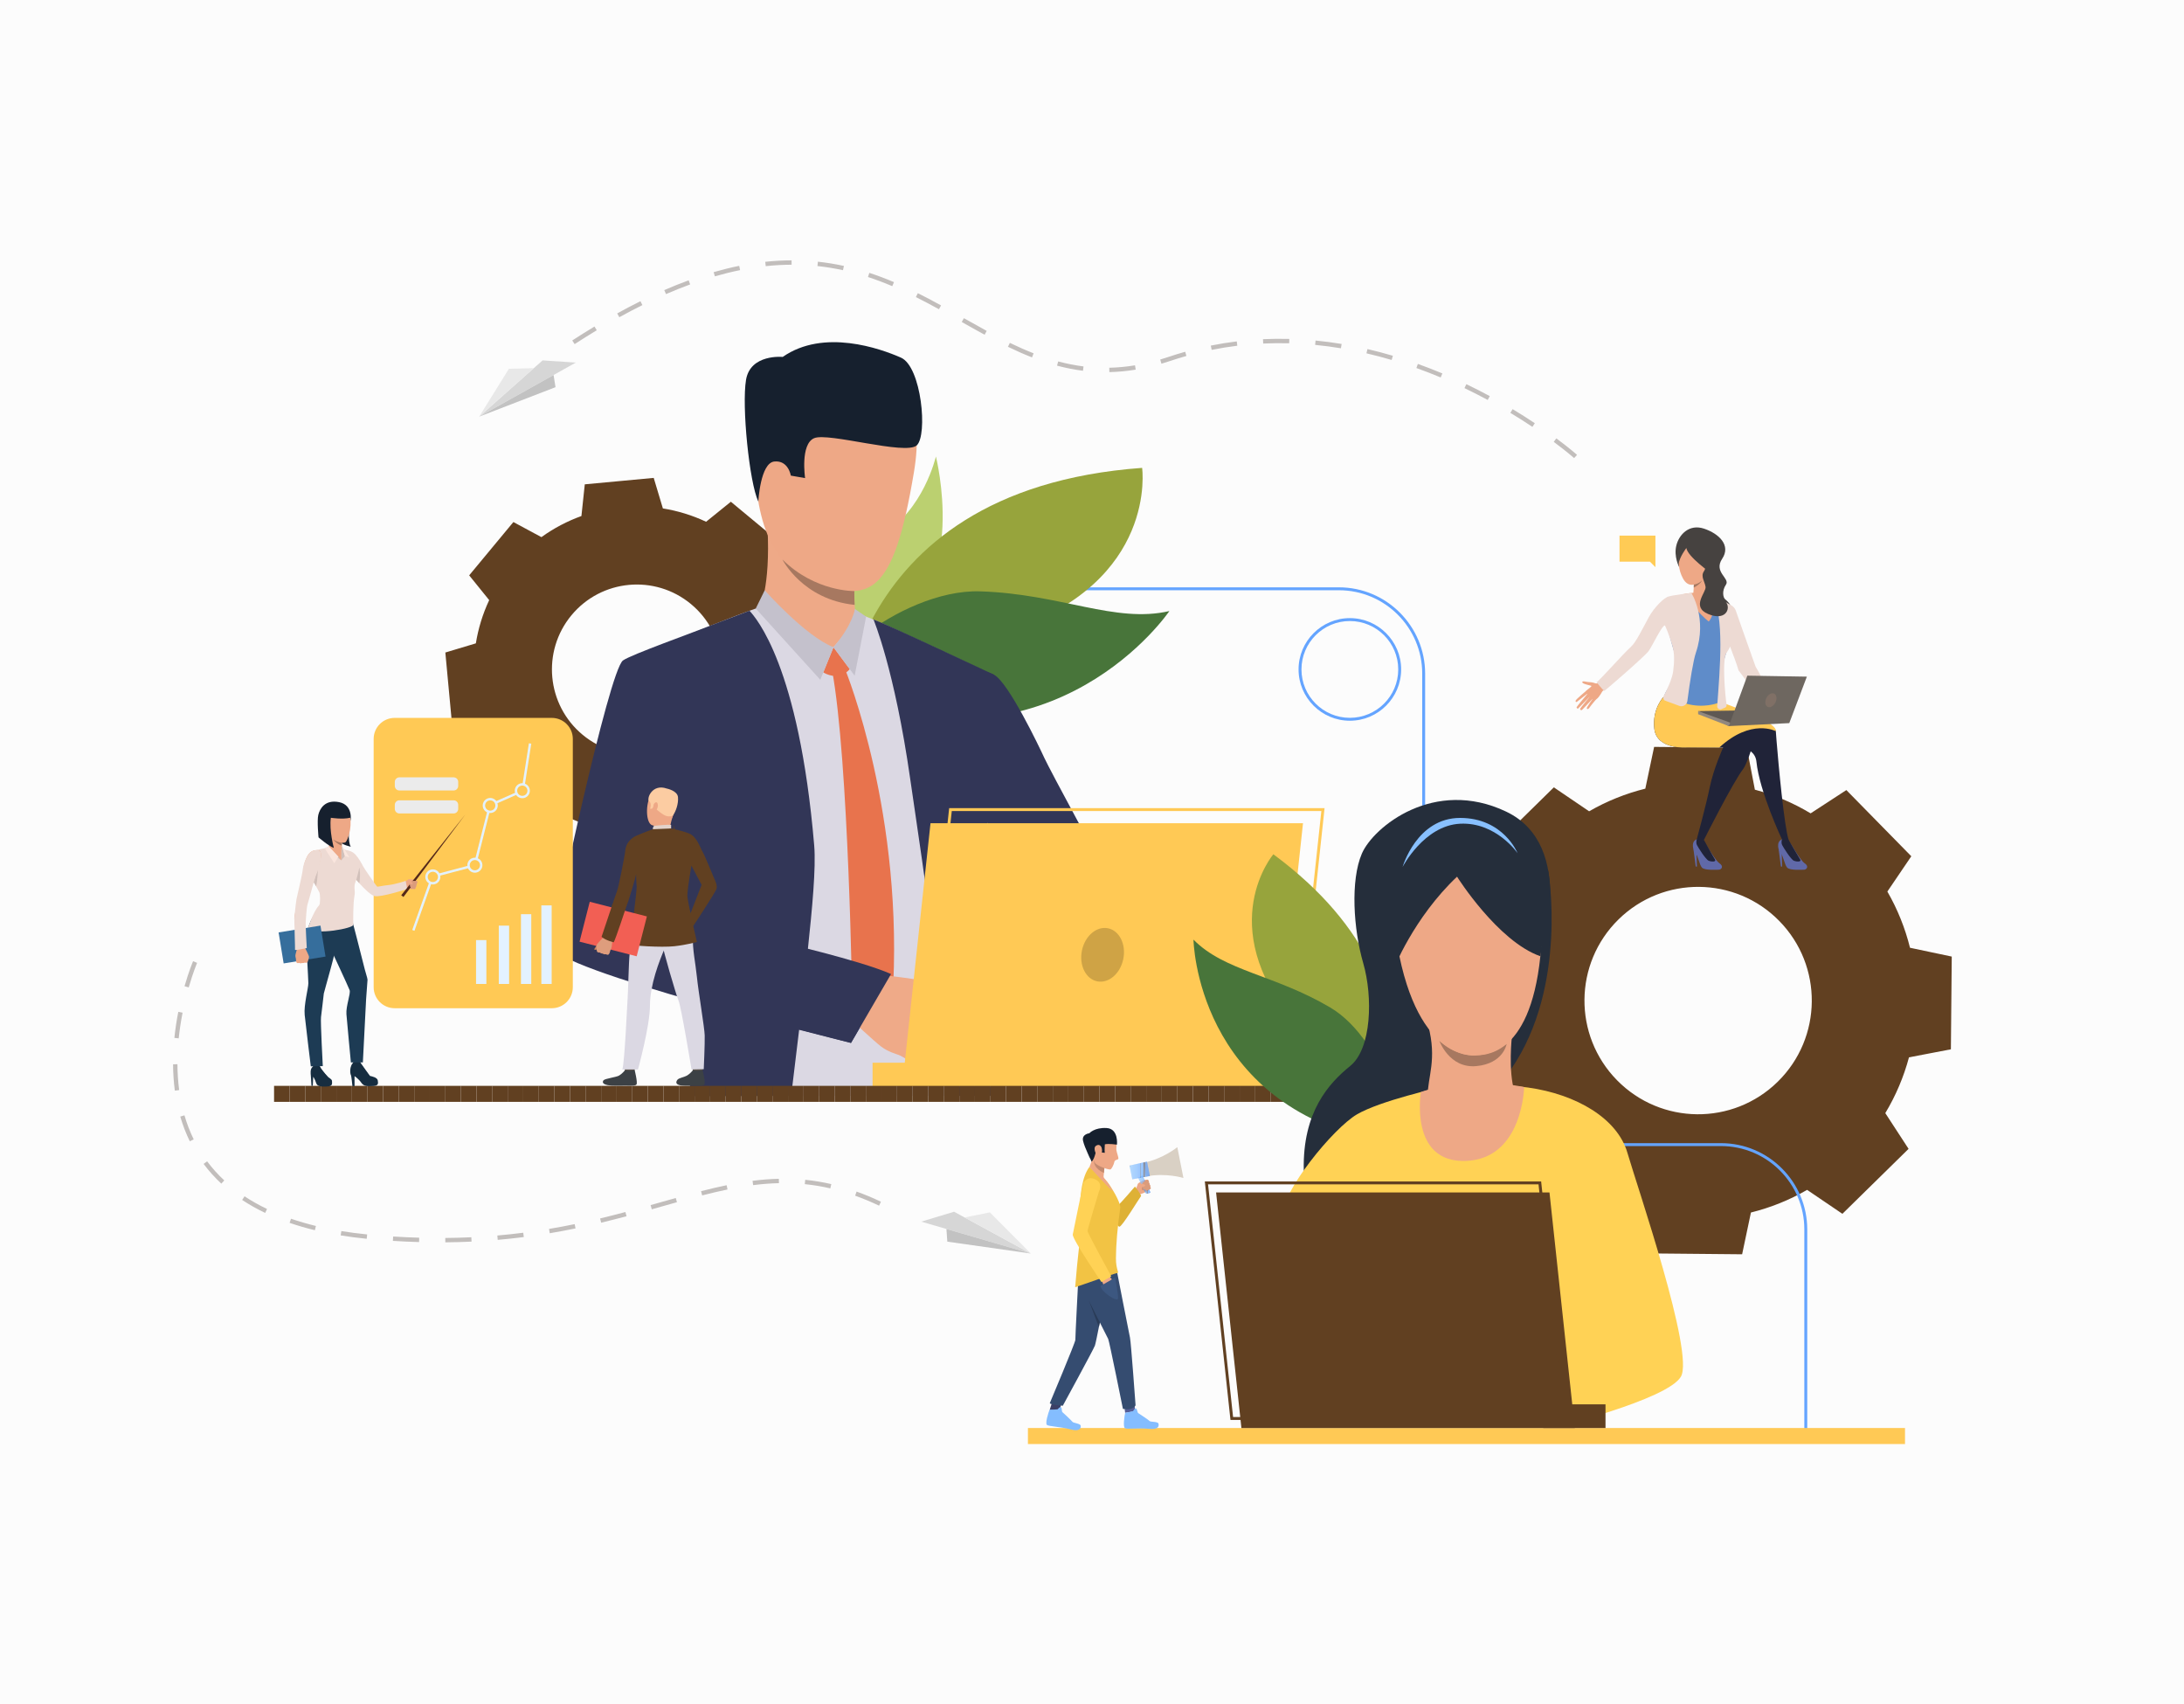 <?xml version="1.0" encoding="utf-8"?>
<!-- Generator: Adobe Illustrator 27.5.0, SVG Export Plug-In . SVG Version: 6.00 Build 0)  -->
<svg version="1.1" id="Слой_1" xmlns="http://www.w3.org/2000/svg" xmlns:xlink="http://www.w3.org/1999/xlink" x="0px" y="0px"
	 viewBox="0 0 664.747 518.623" style="enable-background:new 0 0 664.747 518.623;" xml:space="preserve">
<g>
	<rect style="fill:#FCFCFC;" width="664.747" height="518.623"/>
	<g>
		<linearGradient id="SVGID_1_" gradientUnits="userSpaceOnUse" x1="439.664" y1="304.461" x2="594.057" y2="304.461">
			<stop  offset="0" style="stop-color:#614021"/>
			<stop  offset="1" style="stop-color:#614021"/>
		</linearGradient>
		<path style="fill:url(#SVGID_1_);" d="M573.831,338.705c3.226-5.358,5.626-11.078,7.207-16.972l12.756-2.444l0.132-14.109
			l0.131-14.109l-12.708-2.682c-1.471-5.923-3.764-11.685-6.889-17.103l7.286-10.739l-9.885-10.07l-9.884-10.07l-10.873,7.085
			c-5.358-3.226-11.077-5.626-16.972-7.206l-2.444-12.756l-14.109-0.132l-14.109-0.131l-2.682,12.709
			c-5.923,1.471-11.686,3.764-17.104,6.889l-10.739-7.286l-10.07,9.884l-10.069,9.884l7.085,10.874
			c-3.227,5.358-5.627,11.076-7.207,16.972l-12.757,2.444l-0.131,14.109l-0.132,14.108l12.709,2.682
			c1.47,5.923,3.764,11.685,6.889,17.103l-7.286,10.739l9.884,10.07l9.884,10.07l10.874-7.085
			c5.358,3.226,11.077,5.626,16.972,7.207l2.444,12.756l14.109,0.132l14.109,0.132l2.681-12.71
			c5.924-1.47,11.686-3.763,17.103-6.889l10.739,7.287l10.07-9.884l10.07-9.884L573.831,338.705z M492.17,328.695
			c-13.384-13.636-13.18-35.54,0.456-48.925c13.637-13.385,35.541-13.18,48.925,0.456c13.385,13.637,13.181,35.541-0.456,48.925
			C527.459,342.535,505.555,342.331,492.17,328.695z"/>
		
			<linearGradient id="SVGID_00000146469666886238355410000012448048913735349162_" gradientUnits="userSpaceOnUse" x1="-95.065" y1="875.722" x2="20.219" y2="875.722" gradientTransform="matrix(0.995 -0.102 0.102 0.995 141.558 -671.296)">
			<stop  offset="0" style="stop-color:#614021"/>
			<stop  offset="1" style="stop-color:#614021"/>
		</linearGradient>
		<path style="fill:url(#SVGID_00000146469666886238355410000012448048913735349162_);" d="M238.76,224.785
			c1.987-4.227,3.333-8.658,4.058-13.157l9.289-2.789l-0.98-10.49l-0.979-10.491l-9.645-1.022
			c-1.545-4.288-3.688-8.393-6.423-12.179l4.593-8.534l-8.11-6.726l-8.11-6.726l-7.536,6.092c-4.227-1.987-8.658-3.333-13.157-4.058
			l-2.789-9.289l-10.49,0.979l-10.491,0.979l-1.021,9.645c-4.288,1.544-8.394,3.687-12.179,6.422l-8.533-4.593l-6.727,8.11
			l-6.726,8.11l6.093,7.536c-1.987,4.227-3.334,8.658-4.058,13.157l-9.289,2.789l0.979,10.491l0.98,10.49l9.645,1.022
			c1.545,4.288,3.688,8.393,6.423,12.179l-4.593,8.534l8.11,6.726l8.11,6.726l7.536-6.092c4.227,1.987,8.658,3.333,13.157,4.058
			l2.789,9.289l10.49-0.979l10.491-0.979l1.021-9.645c4.287-1.544,8.393-3.687,12.179-6.422l8.533,4.593l6.726-8.11l6.725-8.11
			L238.76,224.785z M177.337,223.582c-10.982-9.107-12.502-25.394-3.395-36.377c9.107-10.982,25.393-12.502,36.376-3.395
			c10.983,9.107,12.503,25.394,3.395,36.376C204.606,231.169,188.32,232.689,177.337,223.582z"/>
		<g>
			<path style="fill:#64A4FF;" d="M550.071,436.964h-0.885v-62.866c0-13.988-11.38-25.367-25.368-25.367h-64.681
				c-14.476,0-26.253-11.777-26.253-26.253V204.968c0-13.988-11.38-25.368-25.367-25.368H242.592v-0.885h164.926
				c14.475,0,26.252,11.777,26.252,26.252v117.509c0,13.987,11.38,25.368,25.368,25.368h64.681
				c14.477,0,26.253,11.776,26.253,26.252V436.964z"/>
		</g>
		<g>
			<g>
				<g>
					<g>
						<g>
							<path style="fill:#BBD070;" d="M284.865,138.898c0,0,9.981,39.748-13.984,50.614c-23.966,10.866-19.375-9.029-19.375-9.029
								s-9.83-2.731,16.922-17.898C281.037,155.436,284.865,138.898,284.865,138.898z"/>
						</g>
					</g>
				</g>
			</g>
			<g>
				<g>
					<g>
						<g>
							<path style="fill:#97A43C;" d="M347.629,142.367c0,0,4.913,34.647-40.443,49.624c-45.357,14.976-51.815,33.975-51.815,33.975
								S254.013,149.173,347.629,142.367z"/>
						</g>
					</g>
				</g>
			</g>
			<g>
				<g>
					<g>
						<g>
							<path style="fill:#48753A;" d="M255.167,211.854c-13.449-5.133,18.518-32.658,43.087-31.915
								c24.568,0.743,41.217,9.836,57.673,5.994C355.927,185.933,321.395,237.132,255.167,211.854z"/>
						</g>
					</g>
				</g>
			</g>
		</g>
		<g>
			<g>
				<g>
					<path style="fill:#DBD8E3;" d="M300.352,234.852c0.774-10.449,1.314-20.221,1.619-29.334c-2.521-1.336-5.552-2.897-7.977-4.048
						c-7.507-3.574-17.965-8.387-24.676-11.466c-3.929-1.805-7.777-3.124-7.777-3.124s-26.821-2.57-28.998-2.433
						c-0.687,0.04-4.039,1.208-8.437,2.885c-9.512,3.609-27.849,10.958-30.768,13.055c-4.282,3.065-19.603,78.165-20.01,83.266
						c-0.397,4.954,20.837,11.732,40.501,16.926c-0.014,7.613-0.168,18.279-0.341,28.016c-0.026,1.664-0.058,3.296-0.089,4.88
						h86.044c-0.115-1.672-0.217-3.322-0.301-4.88c-0.009-0.208-0.022-0.411-0.03-0.615c-0.328-6.595-1.61-18.406-1.283-29.909
						c0,0-0.208-12.126,0.995-17.346C298.959,257.674,300.352,234.852,300.352,234.852z M191.247,279.006
						c0.142-9.776,13.161-27.963,13.161-27.963s0.602-0.256,0.61-0.23c0.009,0.009,0.672-0.093,0.672-0.084
						c0.014,0,2.022-1.915,2.035-1.915c0.479,1.739,4.791,26.3,5.849,40.598C201.347,287.009,191.176,283.669,191.247,279.006z"/>
				</g>
			</g>
			<g>
				<g>
					<path style="fill:#323657;" d="M301.945,328.593c-0.566-4.074-1.102-8.145-1.584-12.13c0-0.021-0.009-0.035-0.009-0.058
						c-0.155-1.327-0.314-2.637-0.465-3.941c-0.009-0.063-0.013-0.133-0.022-0.208c-0.629-5.489-1.15-10.755-1.526-15.576
						c-0.283-3.694-0.027-7.304,0.482-10.834c1.496-24.654,2.239-50.649,2.239-50.649c0.787-10.639,1.238-20.584,1.539-29.852
						c0,0-33.679-15.917-36.732-16.829c0,0,6.389,15.001,11.18,48.53c1.84,12.878,5.251,34.555,7.729,56.679v0.005
						c1.34,11.939,3.853,24.101,5.764,34.863c0.292,1.664,0.571,3.292,0.827,4.88h11.272
						C302.4,331.85,302.171,330.222,301.945,328.593z"/>
				</g>
			</g>
			<g>
				<g>
					<path style="fill:#323657;" d="M245.873,288.99c1.327-12.466,2.521-24.906,1.946-31.723
						c-4.645-54.803-17.788-69.309-19.695-71.432c-1.473,0.562-7.082,2.668-8.724,3.318c-8.989,3.544-27.313,10.038-29.781,11.812
						c-4.282,3.065-21.164,81.797-21.673,86.889c-0.341,3.441,21.69,10.634,44.168,17.054c-0.208,6.162,0.375,14.854-1.673,23.932
						c-0.358,1.61-0.889,2.627-0.972,4.756l31.333-0.123c0.19-1.619,0.39-3.242,0.589-4.88c0.597-4.896,1.221-9.913,1.84-15.244
						c9.396,2.433,15.784,3.999,15.784,3.999s8.826-14.922,11.388-20.964C270.841,295.353,259.48,292.623,245.873,288.99z
						 M205.355,270.126c-0.297-11.219-0.244-19.047-0.244-19.047c1.11,3.844,2.645,14.829,3.999,25.747
						C204.559,274.534,205.413,272.392,205.355,270.126z"/>
				</g>
			</g>
			<g>
				<g>
					<path style="fill:#EEA987;" d="M231.137,185.305c0,0,3.411-6.446,2.469-24.747c-0.261-5.07,26.632,12.024,26.632,12.024
						s-0.094,1.748-0.151,4.105c-0.03,0.982-0.048,2.057-0.048,3.163c0,0.305,0.004,0.61,0.004,0.915
						c0.005,0.5,0.009,0.996,0.017,1.491c0.014,0.615,0.036,1.216,0.067,1.796c0.031,0.659,0.075,1.283,0.138,1.854
						c0.11,1.106,0.761,3.057,0.995,3.592C262.493,192.343,241.205,192.507,231.137,185.305z"/>
				</g>
			</g>
			<g>
				<path style="fill:#E8734D;" d="M253.683,196.945l4.956,6.659c0,0-2.903,3.888-8.061,1.018L253.683,196.945z"/>
			</g>
			<g>
				<path style="fill:#E8734D;" d="M257.314,203.874c0,0,18.157,44.349,14.283,100.682l-5.727,10.395l-6.458-8.853
					c0,0-1.042-74.816-6.196-102.401L257.314,203.874z"/>
			</g>
			<g>
				<path style="fill:#EEA987;" d="M258.989,190.736l-5.307,6.208c0,0-8.517-1.65-11.017-6.099
					C240.165,186.397,258.989,190.736,258.989,190.736z"/>
			</g>
			<g>
				<path style="fill:#C4C1CC;" d="M260.206,185.303c0,0-0.616,4.732-6.523,11.642l6.448,8.663l3.49-17.972L260.206,185.303z"/>
			</g>
			<g>
				<path style="fill:#C4C1CC;" d="M232.757,179.611c0,0,12.314,13.929,20.926,17.334l-4.005,9.905l-19.653-21.68L232.757,179.611z"
					/>
			</g>
			<g>
				<g>
					<path style="fill:#323657;" d="M359.353,305.628c0,0-16.346-15.853-27.066-18.489c-4.956-1.22-11.484-8.061-17.687-16.104
						c-2.044-2.648-4.05-5.428-5.958-8.179c-0.005-0.006-0.005-0.012-0.005-0.012c-7.61-10.988-13.574-21.52-13.574-21.52
						s-22.495-26.362-4.443-38.114c0,0,7.736-0.167,11.98,2.137c4.363,2.369,13.67,21.793,15.248,25.233
						c1.578,3.435,18.673,35.384,19.817,36.102c1.145,0.718,3.053,3.345,9.893,7.027c8.374,4.509,21.529,17.705,21.529,17.705
						L359.353,305.628z"/>
				</g>
			</g>
			<g>
				<path style="fill:#EFAA88;" d="M280.891,323.975c0,0-2.283-0.092-3.262-0.619c0,0-1.708-1.096-2.969-1.801
					c-0.401-0.224-0.756-0.408-0.997-0.504c-1.008-0.399-3.34-0.976-5.49-2.616c-2.149-1.638-9.157-8.193-9.157-8.193l4.529-6.962
					l2.091-6.895c0,0,16.337,1.625,18.517,2.92c0.212,0.127,0.417,0.262,0.6,0.401c1.739,1.275,2.497,2.956,3.334,3.729
					c0.305,0.286,3.15,3.332,2.991,4.567c-0.219,1.715-1.066,2.815-2.13,3.336c0,0-0.576,3.338-2.303,4.831
					c0,0-0.433,3.098-3.107,4.342C283.537,320.511,282.746,323.604,280.891,323.975z"/>
			</g>
			<g>
				<path style="fill:#EEA886;" d="M254.878,113.341c0,0,29.528-7.118,23.309,30.268c-6.221,37.385-13.303,40.42-31.29,32.966
					c-17.988-7.454-16.738-31.366-17.81-43.067C228.015,121.807,245.432,113.887,254.878,113.341z"/>
			</g>
			<g>
				<path style="fill:#EEA886;" d="M239.364,139.232c-0.438-3.284-6.958-4.394-7.409,0.545c-0.451,4.939,3.154,13.544,5.609,12.657
					C240.018,151.546,239.97,143.76,239.364,139.232z"/>
			</g>
			<g>
				<path style="fill:#16202E;" d="M230.811,152.619c0,0,0.592-11.758,4.877-12.188c4.286-0.43,5.016,4.292,5.016,4.292l4.345,0.754
					c0,0-1.521-10.277,2.737-12.139c4.259-1.862,27.843,5.261,31.238,2.188c3.395-3.072,1.47-23.935-4.792-26.702
					c-6.262-2.767-23.533-8.92-35.994-0.216c0,0-9.827-0.975-11.166,6.964C225.733,123.51,228.058,146.771,230.811,152.619z"/>
			</g>
			<g>
				<path style="fill:#323657;" d="M271.208,296.385l-12.192,20.962c0,0-32.299-8.322-39.835-10.448l17.228-20.505
					C236.408,286.393,261.808,292.197,271.208,296.385z"/>
			</g>
			<g>
				<path style="fill:#A77860;" d="M260.126,184.053h-0.004c-15.838-1.615-21.977-13.807-21.977-13.807
					c9.962,9.875,21.894,9.605,21.894,9.605c0,0.305,0.004,0.61,0.004,0.915c0.005,0.5,0.009,0.996,0.017,1.491
					C260.073,182.872,260.096,183.473,260.126,184.053z"/>
			</g>
		</g>
		<g>
			<path style="fill:#4DA8F2;" d="M478.839,369.856c-0.867-1.149-2.237-1.9-3.788-1.919c-2.142-0.028-3.976,1.347-4.627,3.272l0,0
				l0,0c-0.158,0.466-0.246,0.964-0.253,1.483c-0.008,0.604,0.098,1.184,0.294,1.72c0.314,0.857,0.864,1.602,1.573,2.152
				c0.706,0.547,1.567,0.902,2.509,0.987c0.125,0.011,0.252,0.02,0.38,0.02c0.08,0.001,0.16-0.002,0.239-0.005
				c0.027-0.001,0.056,0,0.084-0.001c0.483-0.026,0.948-0.124,1.385-0.282c1.829-0.664,3.146-2.406,3.173-4.468
				C479.822,371.707,479.459,370.68,478.839,369.856z M476.223,376.151l-0.002,0.001c-0.326,0.118-0.674,0.19-1.036,0.211l0,0
				c-0.08,0.004-0.161,0.005-0.242,0.005c-0.343-0.005-0.673-0.06-0.985-0.153c-0.433-0.129-0.832-0.334-1.18-0.603
				c-0.127-0.098-0.246-0.206-0.359-0.319c-0.654-0.664-1.055-1.578-1.041-2.583c0.003-0.262,0.036-0.516,0.093-0.762
				c0.027-0.119,0.058-0.236,0.097-0.351c0.488-1.443,1.862-2.475,3.469-2.454c1.154,0.015,2.176,0.57,2.825,1.421
				c0.475,0.621,0.752,1.397,0.741,2.238C478.582,374.347,477.595,375.653,476.223,376.151z"/>
		</g>
		<g>
			<path style="fill:#EEA886;" d="M294.127,279.168c18.358,18.896,42.61,42.693,42.61,42.693l9.48-17.998
				c0,0-21.542-25.254-36.145-42.105C305.596,263.953,297.378,269.189,294.127,279.168z"/>
		</g>
		<g>
			<g>
				<path style="fill:#EEA886;" d="M282.789,304.576c0,0,4.942,2.388,6.232,3.451c1.29,1.065,6.518,4.979,7.786,5.899
					c1.267,0.921-1.911,3.54-11.26-0.509C276.198,309.368,282.789,304.576,282.789,304.576z"/>
			</g>
		</g>
		<g>
			<polygon style="fill:#FFC955;" points="283.221,250.491 274.607,330.575 387.982,330.575 396.596,250.491 			"/>
		</g>
		<g>
			<path style="fill:#FFC955;" d="M394.454,326.879H280.19l8.708-80.969h114.265L394.454,326.879z M281.175,325.993H393.66
				l8.519-79.199H289.693L281.175,325.993z"/>
		</g>
		<g>
			
				<rect x="265.585" y="323.37" transform="matrix(-1 -1.224647e-16 1.224647e-16 -1 550.105 653.945)" style="fill:#FFC955;" width="18.936" height="7.205"/>
		</g>
		<g>
			<g>
				<defs>
					
						<rect id="SVGID_00000081612392994857164190000016650769134819890586_" x="83.418" y="330.409" width="308.121" height="4.879"/>
				</defs>
				<clipPath id="SVGID_00000167357703436853024940000007569043973749439118_">
					<use xlink:href="#SVGID_00000081612392994857164190000016650769134819890586_"  style="overflow:visible;"/>
				</clipPath>
				<path style="clip-path:url(#SVGID_00000167357703436853024940000007569043973749439118_);fill:#614021;" d="M83.418,330.409
					v4.879V330.409z"/>
				
					<rect x="83.418" y="330.409" style="clip-path:url(#SVGID_00000167357703436853024940000007569043973749439118_);fill:#614021;" width="4.74" height="4.879"/>
				
					<rect x="88.158" y="330.409" style="clip-path:url(#SVGID_00000167357703436853024940000007569043973749439118_);fill:#614021;" width="4.74" height="4.879"/>
				
					<rect x="92.898" y="330.409" style="clip-path:url(#SVGID_00000167357703436853024940000007569043973749439118_);fill:#614021;" width="4.74" height="4.879"/>
				
					<rect x="97.639" y="330.409" style="clip-path:url(#SVGID_00000167357703436853024940000007569043973749439118_);fill:#614021;" width="4.74" height="4.879"/>
				
					<rect x="102.379" y="330.409" style="clip-path:url(#SVGID_00000167357703436853024940000007569043973749439118_);fill:#614021;" width="4.74" height="4.879"/>
				
					<rect x="107.119" y="330.409" style="clip-path:url(#SVGID_00000167357703436853024940000007569043973749439118_);fill:#614021;" width="4.74" height="4.879"/>
				
					<rect x="111.859" y="330.409" style="clip-path:url(#SVGID_00000167357703436853024940000007569043973749439118_);fill:#614021;" width="4.74" height="4.879"/>
				
					<rect x="116.6" y="330.409" style="clip-path:url(#SVGID_00000167357703436853024940000007569043973749439118_);fill:#614021;" width="4.74" height="4.879"/>
				
					<rect x="121.34" y="330.409" style="clip-path:url(#SVGID_00000167357703436853024940000007569043973749439118_);fill:#614021;" width="4.741" height="4.879"/>
				
					<rect x="126.081" y="330.409" style="clip-path:url(#SVGID_00000167357703436853024940000007569043973749439118_);fill:#614021;" width="4.74" height="4.879"/>
				
					<rect x="130.821" y="330.409" style="clip-path:url(#SVGID_00000167357703436853024940000007569043973749439118_);fill:#614021;" width="4.74" height="4.879"/>
				
					<rect x="135.561" y="330.409" style="clip-path:url(#SVGID_00000167357703436853024940000007569043973749439118_);fill:#614021;" width="4.74" height="4.879"/>
				
					<rect x="140.302" y="330.409" style="clip-path:url(#SVGID_00000167357703436853024940000007569043973749439118_);fill:#614021;" width="4.74" height="4.879"/>
				
					<rect x="145.042" y="330.409" style="clip-path:url(#SVGID_00000167357703436853024940000007569043973749439118_);fill:#614021;" width="4.74" height="4.879"/>
				
					<rect x="149.782" y="330.409" style="clip-path:url(#SVGID_00000167357703436853024940000007569043973749439118_);fill:#614021;" width="4.74" height="4.879"/>
				
					<rect x="154.522" y="330.409" style="clip-path:url(#SVGID_00000167357703436853024940000007569043973749439118_);fill:#614021;" width="4.74" height="4.879"/>
				
					<rect x="159.263" y="330.409" style="clip-path:url(#SVGID_00000167357703436853024940000007569043973749439118_);fill:#614021;" width="4.74" height="4.879"/>
				
					<rect x="164.003" y="330.409" style="clip-path:url(#SVGID_00000167357703436853024940000007569043973749439118_);fill:#614021;" width="4.74" height="4.879"/>
				
					<rect x="168.743" y="330.409" style="clip-path:url(#SVGID_00000167357703436853024940000007569043973749439118_);fill:#614021;" width="4.74" height="4.879"/>
				
					<rect x="173.483" y="330.409" style="clip-path:url(#SVGID_00000167357703436853024940000007569043973749439118_);fill:#614021614021;" width="4.741" height="4.879"/>
				
					<rect x="178.225" y="330.409" style="clip-path:url(#SVGID_00000167357703436853024940000007569043973749439118_);fill:#614021;" width="4.74" height="4.879"/>
				
					<rect x="182.965" y="330.409" style="clip-path:url(#SVGID_00000167357703436853024940000007569043973749439118_);fill:#614021;" width="4.74" height="4.879"/>
				
					<rect x="187.705" y="330.409" style="clip-path:url(#SVGID_00000167357703436853024940000007569043973749439118_);fill:#614021;" width="4.74" height="4.879"/>
				
					<rect x="192.445" y="330.409" style="clip-path:url(#SVGID_00000167357703436853024940000007569043973749439118_);fill:#614021;" width="4.74" height="4.879"/>
				
					<rect x="197.186" y="330.409" style="clip-path:url(#SVGID_00000167357703436853024940000007569043973749439118_);fill:#614021;" width="4.74" height="4.879"/>
				
					<rect x="201.926" y="330.409" style="clip-path:url(#SVGID_00000167357703436853024940000007569043973749439118_);fill:#614021;" width="4.74" height="4.879"/>
				
					<rect x="206.666" y="330.409" style="clip-path:url(#SVGID_00000167357703436853024940000007569043973749439118_);fill:#614021;" width="4.74" height="4.879"/>
				
					<rect x="211.406" y="330.409" style="clip-path:url(#SVGID_00000167357703436853024940000007569043973749439118_);fill:#614021;" width="4.74" height="4.879"/>
				
					<rect x="216.146" y="330.409" style="clip-path:url(#SVGID_00000167357703436853024940000007569043973749439118_);fill:#614021;" width="4.74" height="4.879"/>
				
					<rect x="220.887" y="330.409" style="clip-path:url(#SVGID_00000167357703436853024940000007569043973749439118_);fill:#614021;" width="4.74" height="4.879"/>
				
					<rect x="225.627" y="330.409" style="clip-path:url(#SVGID_00000167357703436853024940000007569043973749439118_);fill:#614021;" width="4.741" height="4.879"/>
				
					<rect x="230.368" y="330.409" style="clip-path:url(#SVGID_00000167357703436853024940000007569043973749439118_);fill:#614021;" width="4.74" height="4.879"/>
				
					<rect x="235.108" y="330.409" style="clip-path:url(#SVGID_00000167357703436853024940000007569043973749439118_);fill:#614021;" width="4.74" height="4.879"/>
				
					<rect x="239.849" y="330.409" style="clip-path:url(#SVGID_00000167357703436853024940000007569043973749439118_);fill:#614021;" width="4.74" height="4.879"/>
				
					<rect x="244.589" y="330.409" style="clip-path:url(#SVGID_00000167357703436853024940000007569043973749439118_);fill:#614021;" width="4.74" height="4.879"/>
				
					<rect x="249.329" y="330.409" style="clip-path:url(#SVGID_00000167357703436853024940000007569043973749439118_);fill:#614021;" width="4.74" height="4.879"/>
				
					<rect x="254.069" y="330.409" style="clip-path:url(#SVGID_00000167357703436853024940000007569043973749439118_);fill:#614021;" width="4.74" height="4.879"/>
				
					<rect x="258.809" y="330.409" style="clip-path:url(#SVGID_00000167357703436853024940000007569043973749439118_);fill:#614021;" width="4.74" height="4.879"/>
				
					<rect x="263.55" y="330.409" style="clip-path:url(#SVGID_00000167357703436853024940000007569043973749439118_);fill:#614021;" width="4.74" height="4.879"/>
				
					<rect x="268.29" y="330.409" style="clip-path:url(#SVGID_00000167357703436853024940000007569043973749439118_);fill:#614021;" width="4.74" height="4.879"/>
				
					<rect x="273.03" y="330.409" style="clip-path:url(#SVGID_00000167357703436853024940000007569043973749439118_);fill:#614021;" width="4.741" height="4.879"/>
				
					<rect x="277.771" y="330.409" style="clip-path:url(#SVGID_00000167357703436853024940000007569043973749439118_);fill:#614021;" width="4.74" height="4.879"/>
				
					<rect x="282.512" y="330.409" style="clip-path:url(#SVGID_00000167357703436853024940000007569043973749439118_);fill:#614021;" width="4.74" height="4.879"/>
				
					<rect x="287.252" y="330.409" style="clip-path:url(#SVGID_00000167357703436853024940000007569043973749439118_);fill:#614021;" width="4.74" height="4.879"/>
				
					<rect x="291.992" y="330.409" style="clip-path:url(#SVGID_00000167357703436853024940000007569043973749439118_);fill:#614021;" width="4.74" height="4.879"/>
				
					<rect x="296.732" y="330.409" style="clip-path:url(#SVGID_00000167357703436853024940000007569043973749439118_);fill:#614021;" width="4.74" height="4.879"/>
				
					<rect x="301.473" y="330.409" style="clip-path:url(#SVGID_00000167357703436853024940000007569043973749439118_);fill:#614021;" width="4.74" height="4.879"/>
				
					<rect x="306.213" y="330.409" style="clip-path:url(#SVGID_00000167357703436853024940000007569043973749439118_);fill:#614021;" width="4.74" height="4.879"/>
				
					<rect x="310.953" y="330.409" style="clip-path:url(#SVGID_00000167357703436853024940000007569043973749439118_);fill:#614021;" width="4.74" height="4.879"/>
				
					<rect x="315.693" y="330.409" style="clip-path:url(#SVGID_00000167357703436853024940000007569043973749439118_);fill:#614021;" width="4.74" height="4.879"/>
				
					<rect x="320.434" y="330.409" style="clip-path:url(#SVGID_00000167357703436853024940000007569043973749439118_);fill:#614021;" width="4.74" height="4.879"/>
				
					<rect x="325.174" y="330.409" style="clip-path:url(#SVGID_00000167357703436853024940000007569043973749439118_);fill:#614021;" width="4.741" height="4.879"/>
				
					<rect x="329.915" y="330.409" style="clip-path:url(#SVGID_00000167357703436853024940000007569043973749439118_);fill:#614021;" width="4.74" height="4.879"/>
				
					<rect x="334.655" y="330.409" style="clip-path:url(#SVGID_00000167357703436853024940000007569043973749439118_);fill:#614021;" width="4.74" height="4.879"/>
				
					<rect x="339.395" y="330.409" style="clip-path:url(#SVGID_00000167357703436853024940000007569043973749439118_);fill:#614021;" width="4.74" height="4.879"/>
				
					<rect x="344.136" y="330.409" style="clip-path:url(#SVGID_00000167357703436853024940000007569043973749439118_);fill:#614021;" width="4.74" height="4.879"/>
				
					<rect x="348.876" y="330.409" style="clip-path:url(#SVGID_00000167357703436853024940000007569043973749439118_);fill:#614021;" width="4.74" height="4.879"/>
				
					<rect x="353.616" y="330.409" style="clip-path:url(#SVGID_00000167357703436853024940000007569043973749439118_);fill:#614021;" width="4.74" height="4.879"/>
				
					<rect x="358.356" y="330.409" style="clip-path:url(#SVGID_00000167357703436853024940000007569043973749439118_);fill:#614021;" width="4.74" height="4.879"/>
				
					<rect x="363.097" y="330.409" style="clip-path:url(#SVGID_00000167357703436853024940000007569043973749439118_);fill:#614021;" width="4.74" height="4.879"/>
				
					<rect x="367.837" y="330.409" style="clip-path:url(#SVGID_00000167357703436853024940000007569043973749439118_);fill:#614021;" width="4.74" height="4.879"/>
				
					<rect x="372.577" y="330.409" style="clip-path:url(#SVGID_00000167357703436853024940000007569043973749439118_);fill:#614021;" width="4.74" height="4.879"/>
				
					<rect x="377.317" y="330.409" style="clip-path:url(#SVGID_00000167357703436853024940000007569043973749439118_);fill:#614021;" width="4.741" height="4.879"/>
				
					<rect x="382.059" y="330.409" style="clip-path:url(#SVGID_00000167357703436853024940000007569043973749439118_);fill:#614021;" width="4.74" height="4.879"/>
				
					<rect x="386.799" y="330.409" style="clip-path:url(#SVGID_00000167357703436853024940000007569043973749439118_);fill:#614021;" width="4.74" height="4.879"/>
				<path style="clip-path:url(#SVGID_00000167357703436853024940000007569043973749439118_);fill:#614021;" d="M391.539,335.288
					v-4.879V335.288z"/>
			</g>
		</g>
		<g>
			<rect x="312.868" y="434.524" style="fill:#FFC955;" width="266.961" height="4.88"/>
		</g>
		<g>
			<path style="fill:#CFA345;" d="M329.306,289.247c-0.911,4.458,1.169,8.649,4.646,9.359c3.477,0.711,7.034-2.328,7.945-6.787
				c0.911-4.459-1.169-8.65-4.646-9.36C333.774,281.748,330.218,284.787,329.306,289.247z"/>
		</g>
		<g>
			<g>
				<g>
					<path style="fill:#6069A8;" d="M545.534,257.504c0,0,2.615,4.433,3.72,5.158c1.498,0.982,0.56,1.976-0.152,1.976
						c-0.712,0.001-4.348,0.262-5.148-0.647c-0.801-0.908-1.198-3.633-1.943-4.346c-0.745-0.712-1.515-3.545,0.363-4.233
						C544.032,254.804,545.534,257.504,545.534,257.504z"/>
				</g>
			</g>
		</g>
		<g>
			<g>
				<g>
					<path style="fill:#202338;" d="M544.401,255.554c0,0,2.995,5.192,3.512,5.959c0.516,0.767-0.972,0.766-1.895,0.4
						c-0.922-0.363-3.241-4.087-3.575-4.766c-0.397-0.809-0.07-1.736-0.07-1.736L544.401,255.554z"/>
				</g>
			</g>
		</g>
		<g>
			<g>
				<g>
					<polygon style="fill:#6069A8;" points="541.367,258.348 542.059,263.671 542.425,263.686 542.31,259.857 					"/>
				</g>
			</g>
		</g>
		<g>
			<g>
				<g>
					<path style="fill:#6069A8;" d="M519.6,257.504c0,0,2.615,4.433,3.72,5.158c1.499,0.982,0.56,1.976-0.152,1.976
						c-0.712,0.001-4.347,0.262-5.148-0.647c-0.802-0.908-1.198-3.633-1.943-4.346c-0.745-0.712-1.54-3.618,0.362-4.233
						C518.107,254.872,519.6,257.504,519.6,257.504z"/>
				</g>
			</g>
		</g>
		<g>
			<g>
				<g>
					<path style="fill:#202338;" d="M518.625,255.565c0,0,2.838,5.181,3.354,5.949c0.517,0.767-0.972,0.766-1.894,0.4
						c-0.923-0.363-3.242-4.087-3.575-4.766c-0.397-0.809-0.071-1.736-0.071-1.736L518.625,255.565z"/>
				</g>
			</g>
		</g>
		<g>
			<g>
				<g>
					<polygon style="fill:#6069A8;" points="515.434,258.348 516.125,263.671 516.491,263.686 516.377,259.857 					"/>
				</g>
			</g>
		</g>
		<g>
			<g>
				<g>
					<path style="fill:#202338;" d="M507.997,217.157l23.666,10.784c0,0,2.642,0.859,2.938,3.792
						c0.924,9.155,7.772,23.679,7.772,23.679c2.197,1.075,2.028,0.142,2.028,0.142c-1.385-4.445-3.07-22.765-3.672-30.13
						c-0.127-1.56-0.206-2.628-0.223-2.97c-0.012-0.232-0.267-0.537-0.705-0.892c-3.247-2.633-16.609-8.085-16.609-8.085
						C513.159,213.223,507.997,217.157,507.997,217.157z"/>
				</g>
			</g>
		</g>
		<g>
			<g>
				<g>
					<path style="fill:#202338;" d="M503.536,221.788c0.732,6.397,9.864,5.664,9.864,5.664h11.066c0,0-2.906,6.469-4.029,11.925
						c-1.19,5.79-3.999,16.035-3.999,16.035s0.185,0.348,2.187,0.153c0,0,8.688-17.314,12.013-21.667
						c0.715-0.937,2.766-6.021,3.118-9.054c0.119-1.021,0.046-1.809-0.335-2.128c-0.384-0.322-1.267-0.928-2.443-1.67
						c-3.467-2.186-9.486-5.551-12.841-6.305c-4.492-1.01-11.598-2.902-11.598-2.902S502.804,215.391,503.536,221.788z"/>
				</g>
			</g>
		</g>
		<g>
			<path style="fill:#464240;" d="M511.068,172.516c0,0-1.657-3.145-0.85-6.494c0.808-3.349,3.915-6.686,8.465-5.154
				c4.551,1.533,8.229,5.067,5.501,9.154c-2.728,4.087,2.468,5.933,1.145,7.878c-1.325,1.945-0.822,3.975-0.262,4.428
				c0.56,0.452,2.368,2.065,2.17,3.975c-0.199,1.91-8.828-5.564-8.828-5.564S513.71,171.295,511.068,172.516z"/>
		</g>
		<g>
			<path style="fill:#EB4747;" d="M524.936,212.71c0,0-0.685,3.329-18.361-0.874C506.575,211.836,512.501,209.868,524.936,212.71z"
				/>
		</g>
		<g>
			<g>
				<path style="fill:#5F8CC9;" d="M506.375,212.77c-0.274,0.523-0.548,1.046-0.822,1.57c6.462,0.188,12.923,0.376,19.384,0.564
					c-1.021-3.422-0.69-8.057-0.512-11.575c0.219-4.296,2.592-7.284,2.339-11.629c1.278,0.206,1.499,0.246,2.779,0.442
					c-1.957-5.578-2.628-8.342-8.71-10.489c-1.979-0.699-3.281-0.837-5.424-0.661c-7.044,0.581-9.168,0.664-12.627,7.046
					c5.415,0.862,4.523,2.807,6.166,8.194c0.801,2.627,1.637,5.559,1.207,8.33C509.733,207.29,506.375,210.282,506.375,212.77z"/>
			</g>
		</g>
		<g>
			<g>
				<path style="fill:#EEA886;" d="M517.615,183.005c-2.883-0.545-2.269-2.148-2.269-2.148s0.134-0.905,0.185-2.049
					c0.014-0.293,0.021-0.602,0.021-0.915c-0.002-0.475-0.024-0.961-0.08-1.418c-0.235-1.935,5.233-0.781,5.233-0.781
					s-0.315,3.915,0.438,5.088C521.897,181.957,520.498,183.549,517.615,183.005z"/>
			</g>
		</g>
		<g>
			<g>
				<path style="fill:#EEA886;" d="M512.116,180.847c0,0,5.814,6.714,7.964,8.27c0,0,2.47-2.232,0.947-8.125
					C521.027,180.992,518.221,179.586,512.116,180.847z"/>
			</g>
		</g>
		<g>
			<path style="fill:#EEA886;" d="M512.274,164.688c0,0-3.02,5.818-0.024,11.329c2.995,5.511,8.879-2.4,9.26-3.328
				c0.381-0.928,2.398-6.178-1.615-7.773C515.881,163.32,513.129,163.109,512.274,164.688z"/>
		</g>
		<g>
			<path style="fill:#464240;" d="M513.278,166.752c0,0-2.078,2.73-2.324,4.747c0,0-0.828-3.814,1.512-7.479
				c2.34-3.665,8.289-0.174,9.086,1.29c0.797,1.464,3.132,2.754-0.791,9.046C520.761,174.357,513.705,169.455,513.278,166.752z"/>
		</g>
		<g>
			<path style="fill:#A77860;" d="M518.104,176.598c0,0-0.524,1.145-2.573,2.211c0.014-0.293,0.021-0.602,0.021-0.915
				C515.552,177.894,516.938,177.726,518.104,176.598z"/>
		</g>
		<g>
			<path style="fill:#EEA886;" d="M487.586,207.535c0,0-1.435,0.638-2.116,0.349s-1.733-0.346-2.065-0.347
				c-0.444-0.001-1.834-0.497-1.81,0.046c0.023,0.543,2.256,0.922,2.713,1.091c0.457,0.169-1.366,1.173-1.536,1.619
				c-0.17,0.446,1.889,3.373,3.05,2.539c1.161-0.834,1.79-2.499,2.026-2.604c0.236-0.106,0.871-0.573,0.871-0.573L487.586,207.535z"
				/>
		</g>
		<g>
			<path style="fill:#EEA886;" d="M482.991,210.035c0,0-3.366,2.792-3.419,3.168c-0.053,0.376,0.124,0.553,0.451,0.305
				c0.326-0.248,3.338-2.602,3.338-2.602s-3.373,3.984-3.486,4.28c-0.066,0.173,0.257,0.533,0.445,0.417s3.775-3.867,3.775-3.867
				s-3.142,3.726-3.159,4.004c-0.015,0.244,0.363,0.507,0.617,0.247c0.254-0.26,3.381-3.547,3.381-3.547s-2.102,2.86-1.973,3.112
				c0.079,0.154,0.345,0.477,0.862-0.279c0.518-0.756,1.94-2.404,1.94-2.404L482.991,210.035z"/>
		</g>
		<g>
			<g>
				<path style="fill:#FFC955;" d="M523.313,227.453H513.4c0,0-9.132,0.732-9.863-5.664c-0.733-6.397,3.002-9.949,3.002-9.949
					s4.824,1.285,9.035,2.302c2.109-0.448,4.65-0.74,7.618-0.665c0,0,17.852,5.899,17.315,9.005
					C540.508,222.482,533.04,218.489,523.313,227.453z"/>
			</g>
		</g>
		<g>
			<polygon style="fill:#5E5853;" points="516.86,216.375 535.759,216.098 526.217,220.942 			"/>
		</g>
		<g>
			<path style="fill:#5F8CC9;" d="M522.731,213.961c0,0-4.251,1.646-9.463,0.158l-0.244-1.946l10.729,0.596L522.731,213.961z"/>
		</g>
		<g>
			<polygon style="fill:#91887F;" points="526.217,220.942 516.86,217.318 516.86,216.375 526.957,220.018 			"/>
		</g>
		<g>
			<g>
				<path style="fill:#EDDAD3;" d="M522.666,214.861c-0.051,0.698,0.655,1.202,1.299,0.927l1.098-0.469
					c0.33-0.141,0.521-0.488,0.465-0.843c-0.457-2.858-1.438-13.985-0.005-15.895c0.529-0.706,0.86-1.324,1.047-1.865
					c0.945,2.438,2.122,5.58,2.59,7.27l8.929,11.878l2.993,0.759c-3.735-9.001-6.736-13.77-6.736-13.77
					c-0.584-1.569-2.26-6.319-3.743-10.549c-0.938-2.67-1.798-5.133-2.261-6.458c-0.233-0.67-0.696-1.237-1.306-1.601
					c-1.383-0.827-3.688-2.129-5.777-3.144c-0.009-0.004-0.017-0.007-0.025-0.012c-0.066-0.033-0.133-0.065-0.2-0.097
					c-0.002-0.001-0.003-0.001-0.003-0.001c-0.001-0.001-0.002-0.001-0.002-0.001c3.974,6.012,2.424,22.99,1.64,33.846
					C522.667,214.845,522.666,214.854,522.666,214.861z"/>
			</g>
			<g>
				<path style="fill:#EDDAD3;" d="M507.916,181.505c-1.273,0.197-4.429,3.26-6.104,6.353c-1.913,3.529-3.859,7.548-5.319,8.87
					c-2.684,2.431-10.193,11.024-10.551,10.816c-0.137-0.08,2.06,2.566,2.339,2.689c0.14,0.061,12.345-10.515,13.518-12.126
					c1.111-1.528,4.084-7.939,4.974-7.798c0,0,0,0.002,0.002,0.004c0,0.001,0.001,0.002,0.001,0.002
					c0.067,0.145,1.148,2.49,2.174,5.917c0.017,0.057,0.034,0.113,0.051,0.17c0.706,2.39,0.641,4.985,0.259,7.9
					c-0.289,2.202-1.932,5.799-2.923,7.55c-0.119,0.21-0.089,0.611,0.04,0.916c0,0,0,0,0,0c0.077,0.183,0.189,0.33,0.325,0.38
					l3.584,1.328l0.842,0.312c0.606,0.225,1.242,0.108,1.717-0.237c0.39-0.282,0.672-0.719,0.74-1.245
					c0.797-6.129,1.805-12.391,2.608-14.75c3.525-10.351-1.378-18.128-1.378-18.128S509.033,181.088,507.916,181.505z"/>
			</g>
		</g>
		<g>
			<polygon style="fill:#6E6760;" points="526.217,220.942 531.838,205.595 549.96,205.891 544.602,220.034 			"/>
		</g>
		<g>
			<path style="fill:#807066;" d="M537.637,212.384c-0.553,1.105-0.387,2.31,0.373,2.689c0.759,0.38,1.822-0.208,2.375-1.314
				c0.554-1.106,0.387-2.31-0.373-2.689C539.253,210.69,538.189,211.279,537.637,212.384z"/>
		</g>
		<g>
			<path style="fill:#464240;" d="M518.534,170.481c0,0,1.161,1.806,0.088,3.365c-1.073,1.559,0.271,3.09,0.503,4.738
				c0.233,1.648-4.476,6.032,0.761,8.238c5.237,2.206,6.904-1.44,5.568-3.447c-1.336-2.006-2.284-3.634-2.398-6.496
				C522.943,174.018,522.002,169.559,518.534,170.481z"/>
		</g>
		<g>
			<polygon style="fill:#FFCB55;" points="492.936,162.984 503.863,162.984 503.863,170.903 503.863,172.572 502.195,170.903 
				492.936,170.903 			"/>
		</g>
		<g>
			<g>
				<g>
					<g>
						<g>
							<path style="fill:#BBD070;" d="M431.603,284.512c0,0-23.814,22.661-12.229,40.306c11.585,17.645,17.006,2.189,17.006,2.189
								s7.835,2.365-3.794-19.39C427.105,297.363,431.603,284.512,431.603,284.512z"/>
						</g>
					</g>
				</g>
			</g>
			<g>
				<g>
					<g>
						<g>
							<path style="fill:#97A43C;" d="M387.572,259.943c0,0-18.191,21.378,6.13,50.983c24.321,29.605,20.551,45.254,20.551,45.254
								S448.109,304.709,387.572,259.943z"/>
						</g>
					</g>
				</g>
			</g>
			<g>
				<g>
					<g>
						<g>
							<path style="fill:#48753A;" d="M419.737,347.243c11.317,2.288,2.16-30.621-14.812-40.654
								c-16.972-10.034-32.156-11.012-41.663-20.674C363.262,285.915,364.003,335.972,419.737,347.243z"/>
						</g>
					</g>
				</g>
			</g>
		</g>
		<g>
			<g>
				<g>
					<g>
						<path style="fill:#EEA886;" d="M345.77,361.677c0,0,0.52-1.285,0.604-1.479c0.085-0.193,0.585-0.509,1.189-0.822
							c0.605-0.313,1.563-0.465,1.666-0.407c0.103,0.057,0.232,0.066,0.365,0.338c0.132,0.27,0.095,0.572,0.095,0.572
							s0.32,0.257,0.247,0.626c0,0,0.29,0.256,0.138,0.66c0,0,0.276,0.258,0.141,0.542c0,0-0.5,0.317-0.651,0.489
							c-0.151,0.171-1.236,0.76-2.364,1.165C347.199,363.36,346.004,363.383,345.77,361.677z"/>
					</g>
				</g>
			</g>
			<g>
				<g>
					<g>
						<path style="fill:#CF8C6C;" d="M347.609,360.976c0,0,0.013,0.696-0.083,0.893c-0.095,0.198,1.412,0.636,1.412,0.636
							S348.456,360.982,347.609,360.976z"/>
					</g>
				</g>
			</g>
			<g>
				<g>
					<g>
						<polygon style="fill:#3B3F66;" points="319.493,429.021 320.151,426.972 322.934,427.422 322.518,429.271 						"/>
					</g>
				</g>
			</g>
			<g>
				<g>
					<g>
						<polygon style="fill:#555C94;" points="342.313,428.779 342.469,429.905 345.516,429.397 345.353,427.715 						"/>
					</g>
				</g>
			</g>
			<g>
				<g>
					<g>
						<g>
							<path style="fill:#354C70;" d="M335.712,397.213c0,0-0.448,2.446-0.97,5.161c-0.091,0.473-0.183,0.954-0.276,1.432
								c-0.509,2.616-1.023,5.133-1.214,5.653c-0.432,1.184-9.764,18.283-9.764,18.283s-3.816-0.291-3.959-0.781
								c0,0,7.823-18.567,7.778-19.244c-0.043-0.676,0.956-19.71,0.956-19.71S335.506,396.114,335.712,397.213z"/>
						</g>
					</g>
				</g>
			</g>
			<g>
				<g>
					<g>
						<g>
							<path style="fill:#354C70;" d="M339.976,386.919c0,0,3.651,18.698,3.964,20.129c0.313,1.432,1.695,20.585,1.695,20.585
								s-0.82,1.692-3.852,1.056c0,0-4.133-20.579-4.482-21.27c-1.352-2.676-7.985-15.641-8.629-17.491
								c-0.643-1.851-0.454-4.01-0.454-4.01S333.148,383.148,339.976,386.919z"/>
						</g>
					</g>
				</g>
			</g>
			<g>
				<g>
					<g>
						<g>
							<path style="fill:#DEB135;" d="M338.441,362.701c0,0,1.601,3.992,2.004,3.875c0.402-0.119,5.005-5.523,5.005-5.523
								s2.105,2.628,1.823,2.93c-0.393,0.42-5.828,9.457-6.576,9.294c-0.748-0.163-4.09-5.688-4.09-5.688
								S336.418,363.423,338.441,362.701z"/>
						</g>
					</g>
				</g>
			</g>
			<g>
				<g>
					<g>
						<g>
							<path style="fill:#F2C344;" d="M331.592,355.077c0,0,4.153,3.175,5.3,4.434c1.145,1.259,4.309,6.48,4.081,8.051
								c-0.874,6.022-1.29,11.153-1.316,15.262c-0.023,3.579,1.117,4.492,0.407,4.545c-0.815,0.062-11.266,3.849-12.813,4.31
								c0,0,1.014-12.603,1.527-14.057C329.292,376.167,327.135,360.928,331.592,355.077z"/>
						</g>
					</g>
				</g>
			</g>
			<g>
				<g>
					<g>
						<path style="fill:#D9D0C4;" d="M358.34,349.057l0.932,4.694l0.932,4.695c0,0-5.332-1.669-11.383-0.468l-0.411-2.07
							l-0.414-2.083C354.047,352.623,358.34,349.057,358.34,349.057z"/>
					</g>
				</g>
			</g>
			<g>
				<g>
					<g>
						<path style="fill:#84BDFF;" d="M342.469,429.905c0,0,2.3-0.445,2.381-0.515c0.08-0.07,0.574-0.978,0.93-0.82
							c0.355,0.158,0.36,1.264,0.708,1.451c0.348,0.188,3.093,2.042,3.431,2.38c0.337,0.338,2.417,0.139,2.655,0.726
							c0.238,0.587,0.258,1.974-2.844,1.647c-3.103-0.326-6.645,0.178-7.313-0.188C341.749,434.22,342.255,430.798,342.469,429.905z
							"/>
					</g>
				</g>
			</g>
			<g>
				<g>
					<g>
						<path style="fill:#84BDFF;" d="M319.456,428.971c0,0,2.343-0.071,2.433-0.128c0.091-0.056,0.724-0.874,1.05-0.66
							c0.325,0.214,0.153,1.306,0.466,1.547c0.313,0.239,2.728,2.511,3.006,2.897c0.279,0.388,2.363,0.524,2.505,1.142
							c0.142,0.617-0.06,1.989-3.07,1.171c-3.01-0.818-6.587-0.888-7.188-1.355C318.057,433.114,319.102,429.818,319.456,428.971z"
							/>
					</g>
				</g>
			</g>
			<g>
				<g>
					<g>
						<g>
							<path style="fill:#EEA987;" d="M337.645,387.785c0,0,0.28,1.139,0.73,1.386c0.449,0.247-2.096,2.681-2.096,2.681
								s-1.033-2.256-1.005-2.483C335.303,389.141,337.645,387.785,337.645,387.785z"/>
						</g>
					</g>
				</g>
			</g>
			<g>
				<g>
					<g>
						<g>
							<path style="fill:#FFD255;" d="M329.747,360c0,0-2.98,14.178-3.225,15.63c-0.231,1.374,8.738,14.491,8.738,14.491l2.982-1.77
								c0,0-7.237-13.16-7.227-13.761c0.01-0.601,3.474-12.03,3.474-12.03s1.447-2.488-1.12-3.697
								C330.802,357.655,329.747,360,329.747,360z"/>
						</g>
					</g>
				</g>
			</g>
			<g>
				<g>
					<g>
						<path style="fill:#3C5780;" d="M339.393,388.764c0,0,0.97,4.821,0.91,6.298s-5.564-2.323-5.285-3.793L339.393,388.764z"/>
					</g>
				</g>
			</g>
			<g>
				<g>
					<g>
						<g>
							<g>
								<path style="fill:#EEA886;" d="M331.592,355.077c0,0,7.564,8.263,7.099,7.347c-1.661-3.266-2.82-3.816-2.797-4.426
									c0.019-0.467,0.2-1.825,0.232-2.28c0.059-0.866,0.123-1.569,0.123-1.569s-3.756-5.275-3.59-3.478
									C332.823,352.468,331.592,355.077,331.592,355.077z"/>
							</g>
						</g>
					</g>
				</g>
			</g>
			<g>
				<g>
					<g>
						<g>
							<g>
								<path style="fill:#EEA886;" d="M338.796,345.351c0,0,1.04,2.441,1.055,3.013c0.015,0.571-0.13,1.01-0.041,1.668
									c0.092,0.682,0.663,2.112,0.593,2.508c-0.085,0.479-1.092,0.229-1.23,1.018c-0.139,0.787-0.871,2.268-1.235,2.298
									c-0.936,0.076-4.522-1.386-4.751-2.136c-0.228-0.751-1.527-4.934-1.932-5.729s6.317-5.155,6.93-3.897
									C338.796,345.351,338.796,345.351,338.796,345.351z"/>
							</g>
						</g>
					</g>
				</g>
			</g>
			<g>
				<g>
					<g>
						<path style="fill:#16202E;" d="M329.655,347.162c-0.475-2.071,1.906-2.326,1.906-2.326s1.551-1.806,5.261-1.591
							c3.71,0.214,3.144,5.056,3.144,5.056s-2.566-0.384-3.683-0.101c0,0-0.137,2.067-0.016,2.58l-1.4-0.125
							c0,0,0.156-1.835-0.516-1.922c-0.672-0.087-0.897,3.885-2.148,4.76c0,0-0.013-0.28-0.169-0.555l0,0l0,0
							c-0.25-0.438-0.638-1.17-0.973-2.026C330.517,349.712,329.898,348.223,329.655,347.162z"/>
					</g>
				</g>
			</g>
			<g>
				<g>
					<g>
						<g>
							<g>
								<path style="fill:#EEA886;" d="M335.285,349.177c0,0-0.52-1.4-1.751-0.492c-0.896,0.662,0.025,3.026,0.896,3.015
									C335.302,351.689,335.655,350.401,335.285,349.177z"/>
							</g>
						</g>
					</g>
				</g>
			</g>
			<g>
				<g>
					<g>
						<path style="fill:#C48A6F;" d="M332.983,353.064c0,0,0.184,0.744,0.384,0.917c0.2,0.175,1.142,0.938,2.777,1.452l-0.146,1.467
							C335.999,356.899,332.82,355.673,332.983,353.064z"/>
					</g>
				</g>
			</g>
			<g>
				<g>
					<g>
						<g>
							<defs>
								<path id="SVGID_00000050648364763412247510000009066076248006236350_" d="M349.664,363.113l0.534-0.254l-2.42-5.134
									l-1.356,0.639l2.051,4.353C348.701,363.201,349.18,363.342,349.664,363.113z"/>
							</defs>
							<clipPath id="SVGID_00000078015783657608122740000010232120974472136071_">
								<use xlink:href="#SVGID_00000050648364763412247510000009066076248006236350_"  style="overflow:visible;"/>
							</clipPath>
							<path style="clip-path:url(#SVGID_00000078015783657608122740000010232120974472136071_);fill:#614021;" d="M346.422,357.726
								v5.616V357.726z"/>
							
								<rect x="346.422" y="357.726" style="clip-path:url(#SVGID_00000078015783657608122740000010232120974472136071_);fill:#614021;" width="0.058" height="5.616"/>
							
								<rect x="346.479" y="357.726" style="clip-path:url(#SVGID_00000078015783657608122740000010232120974472136071_);fill:#95CAFF;" width="0.059" height="5.616"/>
							
								<rect x="346.538" y="357.726" style="clip-path:url(#SVGID_00000078015783657608122740000010232120974472136071_);fill:#94C9FF;" width="0.058" height="5.616"/>
							
								<rect x="346.596" y="357.726" style="clip-path:url(#SVGID_00000078015783657608122740000010232120974472136071_);fill:#93C9FF;" width="0.059" height="5.616"/>
							
								<rect x="346.654" y="357.726" style="clip-path:url(#SVGID_00000078015783657608122740000010232120974472136071_);fill:#92C8FF;" width="0.058" height="5.616"/>
							
								<rect x="346.712" y="357.726" style="clip-path:url(#SVGID_00000078015783657608122740000010232120974472136071_);fill:#91C7FF;" width="0.059" height="5.616"/>
							
								<rect x="346.77" y="357.726" style="clip-path:url(#SVGID_00000078015783657608122740000010232120974472136071_);fill:#90C6FF;" width="0.058" height="5.616"/>
							
								<rect x="346.828" y="357.726" style="clip-path:url(#SVGID_00000078015783657608122740000010232120974472136071_);fill:#8FC6FF;" width="0.059" height="5.616"/>
							
								<rect x="346.887" y="357.726" style="clip-path:url(#SVGID_00000078015783657608122740000010232120974472136071_);fill:#8EC5FF;" width="0.058" height="5.616"/>
							
								<rect x="346.944" y="357.726" style="clip-path:url(#SVGID_00000078015783657608122740000010232120974472136071_);fill:#8DC4FF;" width="0.059" height="5.616"/>
							
								<rect x="347.003" y="357.726" style="clip-path:url(#SVGID_00000078015783657608122740000010232120974472136071_);fill:#8CC3FF;" width="0.058" height="5.616"/>
							
								<rect x="347.06" y="357.726" style="clip-path:url(#SVGID_00000078015783657608122740000010232120974472136071_);fill:#8BC2FF;" width="0.059" height="5.616"/>
							
								<rect x="347.119" y="357.726" style="clip-path:url(#SVGID_00000078015783657608122740000010232120974472136071_);fill:#8AC2FF;" width="0.058" height="5.616"/>
							
								<rect x="347.177" y="357.726" style="clip-path:url(#SVGID_00000078015783657608122740000010232120974472136071_);fill:#89C1FF;" width="0.059" height="5.616"/>
							
								<rect x="347.235" y="357.726" style="clip-path:url(#SVGID_00000078015783657608122740000010232120974472136071_);fill:#88C0FF;" width="0.058" height="5.616"/>
							
								<rect x="347.293" y="357.726" style="clip-path:url(#SVGID_00000078015783657608122740000010232120974472136071_);fill:#87BFFF;" width="0.059" height="5.616"/>
							
								<rect x="347.352" y="357.726" style="clip-path:url(#SVGID_00000078015783657608122740000010232120974472136071_);fill:#86BFFF;" width="0.058" height="5.616"/>
							
								<rect x="347.409" y="357.726" style="clip-path:url(#SVGID_00000078015783657608122740000010232120974472136071_);fill:#85BEFF;" width="0.058" height="5.616"/>
							
								<rect x="347.467" y="357.726" style="clip-path:url(#SVGID_00000078015783657608122740000010232120974472136071_);fill:#84BDFF;" width="0.059" height="5.616"/>
							
								<rect x="347.525" y="357.726" style="clip-path:url(#SVGID_00000078015783657608122740000010232120974472136071_);fill:#83BCFF;" width="0.059" height="5.616"/>
							
								<rect x="347.584" y="357.726" style="clip-path:url(#SVGID_00000078015783657608122740000010232120974472136071_);fill:#82BBFF;" width="0.058" height="5.616"/>
							
								<rect x="347.642" y="357.726" style="clip-path:url(#SVGID_00000078015783657608122740000010232120974472136071_);fill:#81BBFF;" width="0.058" height="5.616"/>
							
								<rect x="347.699" y="357.726" style="clip-path:url(#SVGID_00000078015783657608122740000010232120974472136071_);fill:#80BAFF;" width="0.059" height="5.616"/>
							
								<rect x="347.758" y="357.726" style="clip-path:url(#SVGID_00000078015783657608122740000010232120974472136071_);fill:#7FB9FF;" width="0.059" height="5.616"/>
							
								<rect x="347.816" y="357.726" style="clip-path:url(#SVGID_00000078015783657608122740000010232120974472136071_);fill:#7EB8FF;" width="0.058" height="5.616"/>
							
								<rect x="347.874" y="357.726" style="clip-path:url(#SVGID_00000078015783657608122740000010232120974472136071_);fill:#7DB7FF;" width="0.058" height="5.616"/>
							
								<rect x="347.932" y="357.726" style="clip-path:url(#SVGID_00000078015783657608122740000010232120974472136071_);fill:#7CB7FF;" width="0.059" height="5.616"/>
							
								<rect x="347.99" y="357.726" style="clip-path:url(#SVGID_00000078015783657608122740000010232120974472136071_);fill:#7BB6FF;" width="0.059" height="5.616"/>
							
								<rect x="348.049" y="357.726" style="clip-path:url(#SVGID_00000078015783657608122740000010232120974472136071_);fill:#7AB5FF;" width="0.058" height="5.616"/>
							
								<rect x="348.106" y="357.726" style="clip-path:url(#SVGID_00000078015783657608122740000010232120974472136071_);fill:#79B4FF;" width="0.058" height="5.616"/>
							
								<rect x="348.164" y="357.726" style="clip-path:url(#SVGID_00000078015783657608122740000010232120974472136071_);fill:#78B4FF;" width="0.059" height="5.616"/>
							
								<rect x="348.223" y="357.726" style="clip-path:url(#SVGID_00000078015783657608122740000010232120974472136071_);fill:#77B3FF;" width="0.058" height="5.616"/>
							
								<rect x="348.28" y="357.726" style="clip-path:url(#SVGID_00000078015783657608122740000010232120974472136071_);fill:#76B2FF;" width="0.059" height="5.616"/>
							
								<rect x="348.339" y="357.726" style="clip-path:url(#SVGID_00000078015783657608122740000010232120974472136071_);fill:#74B1FF;" width="0.058" height="5.616"/>
							
								<rect x="348.396" y="357.726" style="clip-path:url(#SVGID_00000078015783657608122740000010232120974472136071_);fill:#614021;" width="0.059" height="5.616"/>
							
								<rect x="348.455" y="357.726" style="clip-path:url(#SVGID_00000078015783657608122740000010232120974472136071_);fill:#72B0FF;" width="0.058" height="5.616"/>
							
								<rect x="348.513" y="357.726" style="clip-path:url(#SVGID_00000078015783657608122740000010232120974472136071_);fill:#71AFFF;" width="0.059" height="5.616"/>
							
								<rect x="348.571" y="357.726" style="clip-path:url(#SVGID_00000078015783657608122740000010232120974472136071_);fill:#70AEFF;" width="0.058" height="5.616"/>
							
								<rect x="348.629" y="357.726" style="clip-path:url(#SVGID_00000078015783657608122740000010232120974472136071_);fill:#6FADFF;" width="0.059" height="5.616"/>
							
								<rect x="348.688" y="357.726" style="clip-path:url(#SVGID_00000078015783657608122740000010232120974472136071_);fill:#6EADFF;" width="0.058" height="5.616"/>
							
								<rect x="348.745" y="357.726" style="clip-path:url(#SVGID_00000078015783657608122740000010232120974472136071_);fill:#6DACFF;" width="0.059" height="5.616"/>
							
								<rect x="348.804" y="357.726" style="clip-path:url(#SVGID_00000078015783657608122740000010232120974472136071_);fill:#6CABFF;" width="0.058" height="5.616"/>
							
								<rect x="348.861" y="357.726" style="clip-path:url(#SVGID_00000078015783657608122740000010232120974472136071_);fill:#6BAAFF;" width="0.059" height="5.616"/>
							
								<rect x="348.92" y="357.726" style="clip-path:url(#SVGID_00000078015783657608122740000010232120974472136071_);fill:#6AA9FF;" width="0.058" height="5.616"/>
							
								<rect x="348.977" y="357.726" style="clip-path:url(#SVGID_00000078015783657608122740000010232120974472136071_);fill:#69A9FF;" width="0.059" height="5.616"/>
							
								<rect x="349.036" y="357.726" style="clip-path:url(#SVGID_00000078015783657608122740000010232120974472136071_);fill:#68A8FF;" width="0.058" height="5.616"/>
							
								<rect x="349.094" y="357.726" style="clip-path:url(#SVGID_00000078015783657608122740000010232120974472136071_);fill:#614021;" width="0.059" height="5.616"/>
							
								<rect x="349.152" y="357.726" style="clip-path:url(#SVGID_00000078015783657608122740000010232120974472136071_);fill:#614021;" width="0.058" height="5.616"/>
							
								<rect x="349.21" y="357.726" style="clip-path:url(#SVGID_00000078015783657608122740000010232120974472136071_);fill:#65A6FF;" width="0.059" height="5.616"/>
							
								<rect x="349.268" y="357.726" style="clip-path:url(#SVGID_00000078015783657608122740000010232120974472136071_);fill:#64A5FF;" width="0.058" height="5.616"/>
							
								<rect x="349.326" y="357.726" style="clip-path:url(#SVGID_00000078015783657608122740000010232120974472136071_);fill:#614021;" width="0.059" height="5.616"/>
							
								<rect x="349.385" y="357.726" style="clip-path:url(#SVGID_00000078015783657608122740000010232120974472136071_);fill:#62A3FF;" width="0.058" height="5.616"/>
							
								<rect x="349.442" y="357.726" style="clip-path:url(#SVGID_00000078015783657608122740000010232120974472136071_);fill:#61A2FF;" width="0.059" height="5.616"/>
							
								<rect x="349.501" y="357.726" style="clip-path:url(#SVGID_00000078015783657608122740000010232120974472136071_);fill:#60A2FF;" width="0.058" height="5.616"/>
							
								<rect x="349.559" y="357.726" style="clip-path:url(#SVGID_00000078015783657608122740000010232120974472136071_);fill:#5FA1FF;" width="0.059" height="5.616"/>
							
								<rect x="349.617" y="357.726" style="clip-path:url(#SVGID_00000078015783657608122740000010232120974472136071_);fill:#5EA0FF;" width="0.058" height="5.616"/>
							
								<rect x="349.675" y="357.726" style="clip-path:url(#SVGID_00000078015783657608122740000010232120974472136071_);fill:#5D9FFF;" width="0.059" height="5.616"/>
							
								<rect x="349.733" y="357.726" style="clip-path:url(#SVGID_00000078015783657608122740000010232120974472136071_);fill:#5C9EFF;" width="0.058" height="5.616"/>
							
								<rect x="349.791" y="357.726" style="clip-path:url(#SVGID_00000078015783657608122740000010232120974472136071_);fill:#5B9EFF;" width="0.059" height="5.616"/>
							
								<rect x="349.85" y="357.726" style="clip-path:url(#SVGID_00000078015783657608122740000010232120974472136071_);fill:#5A9DFF;" width="0.058" height="5.616"/>
							
								<rect x="349.907" y="357.726" style="clip-path:url(#SVGID_00000078015783657608122740000010232120974472136071_);fill:#599CFF;" width="0.059" height="5.616"/>
							
								<rect x="349.966" y="357.726" style="clip-path:url(#SVGID_00000078015783657608122740000010232120974472136071_);fill:#589BFF;" width="0.058" height="5.616"/>
							
								<rect x="350.023" y="357.726" style="clip-path:url(#SVGID_00000078015783657608122740000010232120974472136071_);fill:#579BFF;" width="0.059" height="5.616"/>
							
								<rect x="350.082" y="357.726" style="clip-path:url(#SVGID_00000078015783657608122740000010232120974472136071_);fill:#569AFF;" width="0.058" height="5.616"/>
							
								<rect x="350.14" y="357.726" style="clip-path:url(#SVGID_00000078015783657608122740000010232120974472136071_);fill:#614021;" width="0.059" height="5.616"/>
							<path style="clip-path:url(#SVGID_00000078015783657608122740000010232120974472136071_);fill:#614021;" d="M350.198,363.342
								v-5.616V363.342z"/>
						</g>
					</g>
				</g>
			</g>
			<g>
				<g>
					<g>
						<path style="fill:#DB9C7C;" d="M349.067,359.043c0,0-1.515,0.831-1.41,1.092c0.103,0.26,0.299,0.293,0.299,0.293l-0.468,0.624
							c0,0-0.076,0.589,0.587,0.5c0,0-0.128,0.543,0.502,0.381c0,0,0.075,0.396,0.38,0.372c0.306-0.023,1.258-0.599,1.258-0.599
							s0.147-0.212-0.141-0.542c0,0,0.169-0.379-0.138-0.66c0,0,0.087-0.324-0.247-0.626c0,0,0.14-0.739-0.46-0.91
							C349.229,358.968,349.131,359.008,349.067,359.043z"/>
					</g>
				</g>
			</g>
			<g>
				<g>
					<g>
						<g>
							<defs>
								<polygon id="SVGID_00000071551870355990723450000003090675634880326280_" points="344.636,358.844 349.974,357.848 
									349.104,353.471 343.809,354.678 								"/>
							</defs>
							<clipPath id="SVGID_00000060717770759556733490000005430433179347403661_">
								<use xlink:href="#SVGID_00000071551870355990723450000003090675634880326280_"  style="overflow:visible;"/>
							</clipPath>
							<path style="clip-path:url(#SVGID_00000060717770759556733490000005430433179347403661_);fill:#614021;" d="M343.809,353.471
								v5.373V353.471z"/>
							
								<rect x="343.809" y="353.471" style="clip-path:url(#SVGID_00000060717770759556733490000005430433179347403661_);fill:#614021;" width="0.095" height="5.373"/>
							
								<rect x="343.903" y="353.471" style="clip-path:url(#SVGID_00000060717770759556733490000005430433179347403661_);fill:#95CAFF;" width="0.095" height="5.373"/>
							
								<rect x="343.998" y="353.471" style="clip-path:url(#SVGID_00000060717770759556733490000005430433179347403661_);fill:#94C9FF;" width="0.096" height="5.373"/>
							
								<rect x="344.094" y="353.471" style="clip-path:url(#SVGID_00000060717770759556733490000005430433179347403661_);fill:#93C9FF;" width="0.095" height="5.373"/>
							
								<rect x="344.188" y="353.471" style="clip-path:url(#SVGID_00000060717770759556733490000005430433179347403661_);fill:#92C8FF;" width="0.095" height="5.373"/>
							
								<rect x="344.283" y="353.471" style="clip-path:url(#SVGID_00000060717770759556733490000005430433179347403661_);fill:#91C7FF;" width="0.095" height="5.373"/>
							
								<rect x="344.378" y="353.471" style="clip-path:url(#SVGID_00000060717770759556733490000005430433179347403661_);fill:#90C6FF;" width="0.095" height="5.373"/>
							
								<rect x="344.473" y="353.471" style="clip-path:url(#SVGID_00000060717770759556733490000005430433179347403661_);fill:#8FC6FF;" width="0.095" height="5.373"/>
							
								<rect x="344.567" y="353.471" style="clip-path:url(#SVGID_00000060717770759556733490000005430433179347403661_);fill:#8EC5FF;" width="0.095" height="5.373"/>
							
								<rect x="344.662" y="353.471" style="clip-path:url(#SVGID_00000060717770759556733490000005430433179347403661_);fill:#8DC4FF;" width="0.095" height="5.373"/>
							
								<rect x="344.757" y="353.471" style="clip-path:url(#SVGID_00000060717770759556733490000005430433179347403661_);fill:#8CC3FF;" width="0.096" height="5.373"/>
							
								<rect x="344.852" y="353.471" style="clip-path:url(#SVGID_00000060717770759556733490000005430433179347403661_);fill:#8BC2FF;" width="0.095" height="5.373"/>
							
								<rect x="344.947" y="353.471" style="clip-path:url(#SVGID_00000060717770759556733490000005430433179347403661_);fill:#8AC2FF;" width="0.095" height="5.373"/>
							
								<rect x="345.042" y="353.471" style="clip-path:url(#SVGID_00000060717770759556733490000005430433179347403661_);fill:#89C1FF;" width="0.095" height="5.373"/>
							
								<rect x="345.137" y="353.471" style="clip-path:url(#SVGID_00000060717770759556733490000005430433179347403661_);fill:#88C0FF;" width="0.095" height="5.373"/>
							
								<rect x="345.231" y="353.471" style="clip-path:url(#SVGID_00000060717770759556733490000005430433179347403661_);fill:#87BFFF;" width="0.095" height="5.373"/>
							
								<rect x="345.326" y="353.471" style="clip-path:url(#SVGID_00000060717770759556733490000005430433179347403661_);fill:#86BFFF;" width="0.095" height="5.373"/>
							
								<rect x="345.421" y="353.471" style="clip-path:url(#SVGID_00000060717770759556733490000005430433179347403661_);fill:#85BEFF;" width="0.095" height="5.373"/>
							
								<rect x="345.516" y="353.471" style="clip-path:url(#SVGID_00000060717770759556733490000005430433179347403661_);fill:#84BDFF;" width="0.096" height="5.373"/>
							
								<rect x="345.611" y="353.471" style="clip-path:url(#SVGID_00000060717770759556733490000005430433179347403661_);fill:#83BCFF;" width="0.095" height="5.373"/>
							
								<rect x="345.706" y="353.471" style="clip-path:url(#SVGID_00000060717770759556733490000005430433179347403661_);fill:#82BBFF;" width="0.095" height="5.373"/>
							
								<rect x="345.801" y="353.471" style="clip-path:url(#SVGID_00000060717770759556733490000005430433179347403661_);fill:#81BBFF;" width="0.095" height="5.373"/>
							
								<rect x="345.895" y="353.471" style="clip-path:url(#SVGID_00000060717770759556733490000005430433179347403661_);fill:#80BAFF;" width="0.095" height="5.373"/>
							
								<rect x="345.99" y="353.471" style="clip-path:url(#SVGID_00000060717770759556733490000005430433179347403661_);fill:#7FB9FF;" width="0.095" height="5.373"/>
							
								<rect x="346.085" y="353.471" style="clip-path:url(#SVGID_00000060717770759556733490000005430433179347403661_);fill:#7EB8FF;" width="0.095" height="5.373"/>
							
								<rect x="346.18" y="353.471" style="clip-path:url(#SVGID_00000060717770759556733490000005430433179347403661_);fill:#7DB7FF;" width="0.095" height="5.373"/>
							
								<rect x="346.274" y="353.471" style="clip-path:url(#SVGID_00000060717770759556733490000005430433179347403661_);fill:#7CB7FF;" width="0.095" height="5.373"/>
							
								<rect x="346.369" y="353.471" style="clip-path:url(#SVGID_00000060717770759556733490000005430433179347403661_);fill:#7BB6FF;" width="0.095" height="5.373"/>
							
								<rect x="346.464" y="353.471" style="clip-path:url(#SVGID_00000060717770759556733490000005430433179347403661_);fill:#7AB5FF;" width="0.095" height="5.373"/>
							
								<rect x="346.559" y="353.471" style="clip-path:url(#SVGID_00000060717770759556733490000005430433179347403661_);fill:#79B4FF;" width="0.096" height="5.373"/>
							
								<rect x="346.654" y="353.471" style="clip-path:url(#SVGID_00000060717770759556733490000005430433179347403661_);fill:#78B4FF;" width="0.095" height="5.373"/>
							
								<rect x="346.749" y="353.471" style="clip-path:url(#SVGID_00000060717770759556733490000005430433179347403661_);fill:#77B3FF;" width="0.095" height="5.373"/>
							
								<rect x="346.844" y="353.471" style="clip-path:url(#SVGID_00000060717770759556733490000005430433179347403661_);fill:#76B2FF;" width="0.095" height="5.373"/>
							
								<rect x="346.938" y="353.471" style="clip-path:url(#SVGID_00000060717770759556733490000005430433179347403661_);fill:#74B1FF;" width="0.095" height="5.373"/>
							
								<rect x="347.033" y="353.471" style="clip-path:url(#SVGID_00000060717770759556733490000005430433179347403661_);fill:#614021;" width="0.095" height="5.373"/>
							
								<rect x="347.128" y="353.471" style="clip-path:url(#SVGID_00000060717770759556733490000005430433179347403661_);fill:#72B0FF;" width="0.095" height="5.373"/>
							
								<rect x="347.223" y="353.471" style="clip-path:url(#SVGID_00000060717770759556733490000005430433179347403661_);fill:#71AFFF;" width="0.095" height="5.373"/>
							
								<rect x="347.317" y="353.471" style="clip-path:url(#SVGID_00000060717770759556733490000005430433179347403661_);fill:#70AEFF;" width="0.096" height="5.373"/>
							
								<rect x="347.413" y="353.471" style="clip-path:url(#SVGID_00000060717770759556733490000005430433179347403661_);fill:#6FADFF;" width="0.095" height="5.373"/>
							
								<rect x="347.508" y="353.471" style="clip-path:url(#SVGID_00000060717770759556733490000005430433179347403661_);fill:#6EADFF;" width="0.095" height="5.373"/>
							
								<rect x="347.602" y="353.471" style="clip-path:url(#SVGID_00000060717770759556733490000005430433179347403661_);fill:#6DACFF;" width="0.095" height="5.373"/>
							
								<rect x="347.697" y="353.471" style="clip-path:url(#SVGID_00000060717770759556733490000005430433179347403661_);fill:#6CABFF;" width="0.095" height="5.373"/>
							
								<rect x="347.792" y="353.471" style="clip-path:url(#SVGID_00000060717770759556733490000005430433179347403661_);fill:#6BAAFF;" width="0.095" height="5.373"/>
							
								<rect x="347.887" y="353.471" style="clip-path:url(#SVGID_00000060717770759556733490000005430433179347403661_);fill:#6AA9FF;" width="0.095" height="5.373"/>
							
								<rect x="347.981" y="353.471" style="clip-path:url(#SVGID_00000060717770759556733490000005430433179347403661_);fill:#69A9FF;" width="0.095" height="5.373"/>
							
								<rect x="348.076" y="353.471" style="clip-path:url(#SVGID_00000060717770759556733490000005430433179347403661_);fill:#68A8FF;" width="0.095" height="5.373"/>
							
								<rect x="348.171" y="353.471" style="clip-path:url(#SVGID_00000060717770759556733490000005430433179347403661_);fill:#614021;" width="0.096" height="5.373"/>
							
								<rect x="348.267" y="353.471" style="clip-path:url(#SVGID_00000060717770759556733490000005430433179347403661_);fill:#614021;" width="0.095" height="5.373"/>
							
								<rect x="348.361" y="353.471" style="clip-path:url(#SVGID_00000060717770759556733490000005430433179347403661_);fill:#65A6FF;" width="0.095" height="5.373"/>
							
								<rect x="348.456" y="353.471" style="clip-path:url(#SVGID_00000060717770759556733490000005430433179347403661_);fill:#64A5FF;" width="0.095" height="5.373"/>
							
								<rect x="348.551" y="353.471" style="clip-path:url(#SVGID_00000060717770759556733490000005430433179347403661_);fill:#614021;" width="0.095" height="5.373"/>
							
								<rect x="348.645" y="353.471" style="clip-path:url(#SVGID_00000060717770759556733490000005430433179347403661_);fill:#62A3FF;" width="0.095" height="5.373"/>
							
								<rect x="348.74" y="353.471" style="clip-path:url(#SVGID_00000060717770759556733490000005430433179347403661_);fill:#61A2FF;" width="0.095" height="5.373"/>
							
								<rect x="348.835" y="353.471" style="clip-path:url(#SVGID_00000060717770759556733490000005430433179347403661_);fill:#60A2FF;" width="0.095" height="5.373"/>
							
								<rect x="348.93" y="353.471" style="clip-path:url(#SVGID_00000060717770759556733490000005430433179347403661_);fill:#5FA1FF;" width="0.096" height="5.373"/>
							
								<rect x="349.025" y="353.471" style="clip-path:url(#SVGID_00000060717770759556733490000005430433179347403661_);fill:#5EA0FF;" width="0.095" height="5.373"/>
							
								<rect x="349.12" y="353.471" style="clip-path:url(#SVGID_00000060717770759556733490000005430433179347403661_);fill:#5D9FFF;" width="0.095" height="5.373"/>
							
								<rect x="349.215" y="353.471" style="clip-path:url(#SVGID_00000060717770759556733490000005430433179347403661_);fill:#5C9EFF;" width="0.095" height="5.373"/>
							
								<rect x="349.309" y="353.471" style="clip-path:url(#SVGID_00000060717770759556733490000005430433179347403661_);fill:#5B9EFF;" width="0.095" height="5.373"/>
							
								<rect x="349.404" y="353.471" style="clip-path:url(#SVGID_00000060717770759556733490000005430433179347403661_);fill:#5A9DFF;" width="0.095" height="5.373"/>
							
								<rect x="349.499" y="353.471" style="clip-path:url(#SVGID_00000060717770759556733490000005430433179347403661_);fill:#599CFF;" width="0.095" height="5.373"/>
							
								<rect x="349.594" y="353.471" style="clip-path:url(#SVGID_00000060717770759556733490000005430433179347403661_);fill:#589BFF;" width="0.095" height="5.373"/>
							
								<rect x="349.688" y="353.471" style="clip-path:url(#SVGID_00000060717770759556733490000005430433179347403661_);fill:#579BFF;" width="0.095" height="5.373"/>
							
								<rect x="349.783" y="353.471" style="clip-path:url(#SVGID_00000060717770759556733490000005430433179347403661_);fill:#569AFF;" width="0.096" height="5.373"/>
							
								<rect x="349.879" y="353.471" style="clip-path:url(#SVGID_00000060717770759556733490000005430433179347403661_);fill:#614021;" width="0.095" height="5.373"/>
							<path style="clip-path:url(#SVGID_00000060717770759556733490000005430433179347403661_);fill:#614021;" d="M349.974,358.844
								v-5.373V358.844z"/>
						</g>
					</g>
				</g>
			</g>
			<g>
				<g>
					<g>
						<path style="fill:#EEA886;" d="M346.419,360.167c0,0,1.185-0.033,1.84,0.231c0.147,0.061,0.28,0.145,0.28,0.307
							c0,0.159-0.232,0.363-0.744,0.404c-0.513,0.041-1.156,0.327-1.156,0.327S346.1,361.324,346.419,360.167z"/>
					</g>
				</g>
			</g>
			<g>
				<g>
					<g>
						<path style="fill:#293B57;" d="M334.742,402.374c-0.091,0.473-0.183,0.954-0.276,1.432l-3.031-8.022
							C331.835,396.593,334.742,402.374,334.742,402.374z"/>
					</g>
				</g>
			</g>
		</g>
		<g>
			<path style="fill:#FFC955;" d="M167.951,306.788h-47.824c-3.533,0-6.397-2.863-6.397-6.396v-75.548
				c0-3.533,2.864-6.398,6.397-6.398h47.824c3.533,0,6.398,2.865,6.398,6.398v75.548
				C174.349,303.925,171.484,306.788,167.951,306.788z"/>
		</g>
		<g>
			<g>
				<g>
					<g>
						<g>
							<rect x="164.768" y="275.498" style="fill:#E3F2FF;" width="3.142" height="23.903"/>
						</g>
					</g>
				</g>
			</g>
			<g>
				<g>
					<g>
						<g>
							<rect x="158.563" y="278.177" style="fill:#E3F2FF;" width="3.141" height="21.225"/>
						</g>
					</g>
				</g>
			</g>
			<g>
				<g>
					<g>
						<g>
							<rect x="151.82" y="281.661" style="fill:#E3F2FF;" width="3.141" height="17.74"/>
						</g>
					</g>
				</g>
			</g>
			<g>
				<g>
					<g>
						<g>
							<rect x="144.896" y="286.055" style="fill:#E3F2FF;" width="3.141" height="13.347"/>
						</g>
					</g>
				</g>
			</g>
			<g>
				<g>
					<g>
						<polygon style="fill:#E3F2FF;" points="126.155,283.223 125.475,282.98 131.397,266.364 144.241,262.968 148.857,244.73 
							158.77,240.356 160.989,226.175 161.703,226.287 159.422,240.857 149.472,245.249 144.838,263.557 131.95,266.967 						"/>
					</g>
				</g>
			</g>
			<g>
				<g>
					<path style="fill:#FFC955;" d="M146.032,262.042c0.674,0.824,0.552,2.038-0.273,2.713c-0.824,0.673-2.039,0.551-2.713-0.273
						c-0.674-0.823-0.551-2.038,0.273-2.712C144.143,261.097,145.358,261.218,146.032,262.042z"/>
				</g>
			</g>
			<g>
				<g>
					<path style="fill:#E3F2FF;" d="M145.988,265.034c-0.978,0.799-2.422,0.654-3.221-0.324c-0.799-0.977-0.653-2.422,0.323-3.221
						c0.978-0.798,2.422-0.653,3.221,0.324C147.11,262.79,146.966,264.235,145.988,265.034z M143.549,262.05
						c-0.669,0.547-0.769,1.534-0.222,2.203c0.547,0.669,1.535,0.769,2.203,0.222c0.669-0.547,0.769-1.535,0.222-2.203
						C145.206,261.603,144.217,261.503,143.549,262.05z"/>
				</g>
			</g>
			<g>
				<g>
					<path style="fill:#FFC955;" d="M150.709,243.88c0.674,0.824,0.552,2.039-0.273,2.712c-0.824,0.674-2.039,0.552-2.712-0.273
						c-0.674-0.824-0.552-2.039,0.272-2.712C148.821,242.934,150.035,243.056,150.709,243.88z"/>
				</g>
			</g>
			<g>
				<g>
					<path style="fill:#E3F2FF;" d="M150.665,246.872c-0.977,0.798-2.422,0.653-3.221-0.324c-0.799-0.978-0.653-2.422,0.323-3.221
						c0.977-0.798,2.422-0.653,3.221,0.324C151.787,244.629,151.643,246.074,150.665,246.872z M148.226,243.888
						c-0.669,0.546-0.769,1.535-0.222,2.204c0.547,0.668,1.535,0.768,2.204,0.221c0.668-0.546,0.768-1.535,0.221-2.204
						C149.883,243.44,148.893,243.341,148.226,243.888z"/>
				</g>
			</g>
			<g>
				<g>
					<path style="fill:#FFC955;" d="M160.468,239.381c0.674,0.824,0.552,2.039-0.272,2.712c-0.824,0.674-2.038,0.552-2.712-0.272
						c-0.674-0.824-0.552-2.039,0.272-2.712C158.58,238.434,159.794,238.557,160.468,239.381z"/>
				</g>
			</g>
			<g>
				<g>
					<path style="fill:#E3F2FF;" d="M160.424,242.373c-0.977,0.799-2.422,0.653-3.221-0.324c-0.798-0.977-0.653-2.422,0.324-3.221
						c0.978-0.799,2.422-0.653,3.221,0.324C161.547,240.129,161.401,241.574,160.424,242.373z M157.984,239.388
						c-0.668,0.546-0.768,1.535-0.221,2.204c0.546,0.669,1.534,0.768,2.203,0.222c0.669-0.546,0.768-1.535,0.222-2.204
						C159.642,238.941,158.653,238.842,157.984,239.388z"/>
				</g>
			</g>
			<g>
				<g>
					<path style="fill:#FFC955;" d="M133.238,265.609c0.674,0.824,0.552,2.038-0.273,2.712c-0.825,0.674-2.039,0.552-2.713-0.272
						s-0.552-2.039,0.272-2.712C131.35,264.663,132.564,264.785,133.238,265.609z"/>
				</g>
			</g>
			<g>
				<g>
					<path style="fill:#E3F2FF;" d="M133.194,268.602c-0.977,0.799-2.422,0.653-3.221-0.324c-0.799-0.977-0.653-2.422,0.323-3.221
						c0.978-0.798,2.422-0.653,3.221,0.323C134.316,266.358,134.171,267.803,133.194,268.602z M130.755,265.617
						c-0.669,0.546-0.769,1.534-0.222,2.203c0.546,0.668,1.535,0.768,2.203,0.222c0.669-0.547,0.769-1.535,0.222-2.204
						C132.412,265.169,131.423,265.07,130.755,265.617z"/>
				</g>
			</g>
			<g>
				<g>
					<g>
						<g>
							<path style="fill:#EBEBEB;" d="M138.083,247.52h-16.53c-0.764,0-1.383-0.62-1.383-1.383v-1.231
								c0-0.764,0.619-1.383,1.383-1.383h16.53c0.764,0,1.384,0.619,1.384,1.383v1.231C139.467,246.9,138.847,247.52,138.083,247.52
								z"/>
						</g>
					</g>
				</g>
			</g>
			<g>
				<g>
					<g>
						<g>
							<path style="fill:#EBEBEB;" d="M138.083,240.531h-16.53c-0.764,0-1.383-0.619-1.383-1.383v-1.23
								c0-0.764,0.619-1.384,1.383-1.384h16.53c0.764,0,1.384,0.62,1.384,1.384v1.23
								C139.467,239.912,138.847,240.531,138.083,240.531z"/>
						</g>
					</g>
				</g>
			</g>
		</g>
		<g>
			<g>
				<path style="fill:#16202E;" d="M106.319,250.736c0,0-0.56,5.518,0.46,6.902c0,0-2.699-0.588-3.324-1.517
					S106.319,250.736,106.319,250.736z"/>
			</g>
			<g>
				<g>
					<path style="fill:#EEA886;" d="M123.173,268.357c0,0,0.979-0.658,1.132-0.754c0.152-0.096,0.655-0.08,1.231-0.012
						c0.576,0.068,1.323,0.419,1.368,0.509c0.045,0.089,0.133,0.158,0.097,0.412c-0.037,0.254-0.207,0.449-0.207,0.449
						s0.103,0.334-0.125,0.558c0,0,0.082,0.319-0.219,0.532c0,0,0.072,0.314-0.159,0.449c0,0-0.504-0.016-0.692,0.033
						c-0.189,0.048-1.234-0.055-2.223-0.309C123.376,270.226,122.273,269.989,123.173,268.357z"/>
				</g>
			</g>
			<g>
				<g>
					<path style="fill:#CF8C6C;" d="M124.84,268.814c0,0-0.295,0.515-0.451,0.617c-0.155,0.103,0.754,1.081,0.754,1.081
						S125.455,269.189,124.84,268.814z"/>
				</g>
			</g>
			<g>
				<g>
					<path style="fill:#EEA886;" d="M122.593,268.452c0,0,0.616-0.068,0.997-0.244c0.38-0.176-0.071,1.918-0.071,1.918
						s-0.923-0.637-1.524-0.654C121.392,269.452,122.593,268.452,122.593,268.452z"/>
				</g>
			</g>
			<g>
				<g>
					<path style="fill:#162D40;" d="M97.067,324.219c0,0,1.926,2.815,2.598,3.413c0,0,1.344,0.697,1.385,1.254
						c0.079,1.054,0.135,1.674-1.633,1.724c-1.768,0.05-2.872-0.005-3.196-1.075c-0.323-1.071-0.882-1.911-0.882-1.911l-0.135,2.786
						h-0.398c0,0-0.178-2.792-0.203-3.191c-0.024-0.397-0.286-1.929,0.555-2.607C95.997,323.933,97.067,324.219,97.067,324.219z"/>
				</g>
			</g>
			<g>
				<g>
					<path style="fill:#162D40;" d="M99.921,327.776c0,0-0.955,0.27-2.092-0.017c-1.137-0.286-2.228-3.007-2.56-3.233l-0.295-1.099
						h2.216c0,0,0.019,0.813,0.376,1.508C97.925,325.631,99.921,327.776,99.921,327.776z"/>
				</g>
			</g>
			<g>
				<g>
					<path style="fill:#162D40;" d="M109.568,323.167c0,0,0.289,0.683,0.834,1.393c0.4,0.522,1.644,2.664,2.191,2.814
						c0.547,0.149,2.24,0.448,2.39,1.394c0.149,0.946,0.224,1.618-1.444,1.693c-1.668,0.074-2.763,0.174-3.559-0.996
						c-0.797-1.17-2.066-2.017-2.066-2.017v3.053h-0.647c0,0-0.298-3.177-0.473-3.4c-0.174-0.225-0.622-2.664,0.921-3.934
						C109.258,321.897,109.568,323.167,109.568,323.167z"/>
				</g>
			</g>
			<g>
				<g>
					<path style="fill:#162D40;" d="M112.594,327.374c0,0-1.494,0.373-2.066,0c-0.572-0.373-2.52-3.663-3.164-3.86
						c0,0,0.625-1.267,2.205-0.347C109.568,323.167,112.17,326.826,112.594,327.374z"/>
				</g>
			</g>
			<g>
				<g>
					<path style="fill:#1D3B54;" d="M96.22,277.45c0,0-2.106,2.738-2.678,5.987c-0.571,3.248,0.338,14.151,0.313,15.758
						c-0.024,1.605-1.416,6.602-1.118,9.626c0.299,3.024,1.863,15.649,1.863,15.649l3.649-0.066c0,0-0.731-13.622-0.545-14.892
						c0.187-1.27,0.781-6.671,0.855-7.194c0.075-0.522,4.157-14.347,4.157-16.688S101.298,273.63,96.22,277.45z"/>
				</g>
			</g>
			<g>
				<g>
					<path style="fill:#1D3B54;" d="M106.8,278.521c0,0,3.46,13.205,3.87,15.035c0.411,1.829,1.232,4.22,1.195,4.556
						c-0.037,0.335-0.436,5.974-0.436,5.974l-0.983,19.193H106.8c0,0-1.17-12.211-1.357-14.675
						c-0.187-2.465,1.345-6.273,0.971-7.319c-0.373-1.045-6.012-13.105-6.012-13.105S96.133,274.688,106.8,278.521z"/>
				</g>
			</g>
			<g>
				<g>
					<path style="fill:#EDDAD3;" d="M105.729,258.755c0,0,1.384,0.13,2.43,1.25c1.046,1.12,2.026,2.907,2.301,3.504
						c0.273,0.598,4.112,6.135,4.312,6.259c0.199,0.124,1.876-0.316,3.221-0.429c2.193-0.183,5.475-1.3,5.475-1.3l0.487,2.478
						c0,0-8.07,2.604-9.933,2.146c-2.277-0.561-7.52-7.287-7.52-7.287S102.593,260.797,105.729,258.755z"/>
				</g>
			</g>
			<g>
				<g>
					<path style="fill:#EDDAD3;" d="M103.314,257.785c0,0,1.792,0.846,2.414,0.971c0.623,0.125,3.037,3.261,3.461,4.407
						c0.423,1.145,0,2.862-0.871,4.878c-0.872,2.017-0.05,2.689-0.448,4.706c-0.398,2.016-0.398,7.513-0.323,8.633
						c0.074,1.12-11.524,3.233-13.839,1.192c0,0,1.566-5.167,3.423-7.107c0.4-0.42,0.358-3.217,0.085-3.913
						c-0.274-0.697-3.361-5.899-3.361-5.899s-0.227-5.277,1.12-6.323c1.17-0.909,4.359-1.233,4.932-1.432
						C100.479,257.697,102.145,257.61,103.314,257.785z"/>
				</g>
			</g>
			<g>
				<g>
					<path style="fill:#D1C0BA;" d="M103.887,261.78l1.089-1.275l-0.945-3.358C104.03,257.147,103.713,259.017,103.887,261.78z"/>
				</g>
			</g>
			<g>
				<g>
					<path style="fill:#EEA886;" d="M97.059,258.755c0,0-2.259-0.647-3.554,1.842c-1.294,2.489-0.971,3.833-1.27,4.953
						c-0.298,1.121-1.493,8.613-1.567,8.938c-0.075,0.323-1.22,4.133-1.071,5.302c0.149,1.17,1.221,10.032,1.171,10.331
						c-0.05,0.299,2.065-0.286,2.065-0.286s-0.087-9.049-0.012-9.796c0.074-0.746,0.148-4.667,0.709-5.676
						c0.561-1.008,1.941-7.169,2.24-7.804C96.07,265.925,98.964,259.564,97.059,258.755z"/>
				</g>
			</g>
			<g>
				<g>
					<path style="fill:#EEA886;" d="M104.17,255.716c0,0-0.357,3.288-0.283,4.359c0,0-1.862,1.866-3.98-2.179
						c0,0,0.892-1.667,0.221-3.939C99.456,251.686,104.17,255.716,104.17,255.716z"/>
				</g>
			</g>
			<g>
				<g>
					<polygon style="fill:#EEA886;" points="103.887,260.075 103.887,261.78 101.885,260.006 					"/>
				</g>
			</g>
			<g>
				<g>
					<polygon style="fill:#D1C0BA;" points="103.887,261.78 102.997,260.679 99.999,257.691 98.876,258.19 					"/>
				</g>
			</g>
			<g>
				<g>
					<polygon style="fill:#FAE6DE;" points="104.976,260.505 106.349,260.884 104.03,257.147 					"/>
				</g>
			</g>
			<g>
				<g>
					<polygon style="fill:#FAE6DE;" points="102.997,260.679 101.743,262.688 98.83,258.118 100.078,257.483 					"/>
				</g>
			</g>
			<g>
				<path style="fill:#D1C0BA;" d="M109.383,268.784c0,0,0.448-2.982-0.028-4.795c0,0-0.264,1.463-0.905,3.741L109.383,268.784z"/>
			</g>
			<g>
				<path style="fill:#D1C0BA;" d="M95.461,268.388c0,0,1.239-4.1,1.313-4.324c0,0-0.085,3.767-0.56,5.633
					C96.214,269.696,95.758,268.9,95.461,268.388z"/>
			</g>
			<g>
				<polygon style="fill:#54281A;" points="141.622,247.841 122.119,272.413 122.799,272.938 				"/>
			</g>
			<g>
				<g>
					<path style="fill:#DB9C7C;" d="M126.754,268.076c0,0-1.463-0.138-1.515,0.096c-0.052,0.232,0.071,0.35,0.071,0.35l-0.629,0.217
						c0,0-0.335,0.378,0.175,0.633c0,0-0.349,0.32,0.173,0.508c0,0-0.137,0.313,0.09,0.443c0.227,0.129,1.172,0.179,1.172,0.179
						s0.204-0.079,0.159-0.449c0,0,0.301-0.186,0.219-0.532c0,0,0.217-0.186,0.125-0.558c0,0,0.451-0.455,0.11-0.861
						C126.904,268.101,126.816,268.081,126.754,268.076z"/>
				</g>
			</g>
			<g>
				<g>
					<path style="fill:#EEA886;" d="M124.351,267.603c0,0,0.851,0.543,1.186,1.042c0.075,0.114,0.128,0.237,0.052,0.35
						c-0.077,0.113-0.338,0.145-0.718-0.069c-0.381-0.217-0.972-0.322-0.972-0.322S123.573,268.267,124.351,267.603z"/>
				</g>
			</g>
			<g>
				<path style="fill:#EEA886;" d="M102.659,244.525c0,0,3.3-0.085,3.906,3.821c0.607,3.907-0.796,7.339-1.346,7.889
					c-0.551,0.55-3.85,0.133-4.627-1.896c-0.778-2.029-1.916-3.508-1.745-5.253C99.019,247.341,98.601,244.459,102.659,244.525z"/>
			</g>
			<g>
				<path style="fill:#16202E;" d="M106.706,249.825c0,0,0.884-4.873-3.497-5.745c-4.38-0.872-5.916,2.124-6.333,3.906
					c-0.418,1.783,0.076,6.808,0.076,6.808s2.92,2.56,4.664,3.224c0,0-1.46-5.348-0.91-9.178c0,0,3.56,0.559,5.923-0.024
					C106.629,248.815,106.7,249.615,106.706,249.825z"/>
			</g>
			<g>
				<path style="fill:#A77860;" d="M104.095,256.45c0,0-1.146-0.008-2.704-1.021c0,0,1.097,1.377,2.625,1.881
					C104.016,257.31,104.106,256.625,104.095,256.45z"/>
			</g>
			<g>
				
					<rect x="85.523" y="282.588" transform="matrix(0.987 -0.161 0.161 0.987 -45.108 18.579)" style="fill:#366E9C;" width="12.912" height="9.55"/>
			</g>
			<g>
				<g>
					<g>
						<g>
							<g>
								<g>
									<path style="fill:#EEA886;" d="M90.328,292.951c0,0-0.2-0.325-0.218-0.51c0,0-0.008-0.339-0.027-0.579
										c-0.007-0.076-0.014-0.143-0.024-0.185c-0.038-0.177-0.175-0.554-0.148-1.004c0.027-0.45,0.642-2.362,0.642-2.362
										l1.128,0.039l1.062-0.114c0,0,1.282,2.447,1.306,2.869c0.002,0.041,0.003,0.083,0,0.121
										c-0.015,0.359-0.177,0.62-0.206,0.809c-0.011,0.069-0.168,0.746-0.354,0.84c-0.258,0.129-0.489,0.113-0.66,0.015
										c0,0-0.517,0.232-0.884,0.132c0,0-0.469,0.228-0.891-0.027C91.054,292.994,90.552,293.173,90.328,292.951z"/>
								</g>
							</g>
						</g>
					</g>
				</g>
			</g>
			<g>
				<g>
					<path style="fill:#EDDAD3;" d="M97.059,258.755c0,0-2.259-0.647-3.554,1.842c-1.294,2.489-1.287,3.552-1.461,4.767
						c-0.163,1.148-1.741,7.966-1.816,8.29c-0.074,0.323-0.594,4.585-0.631,6.136c-0.027,1.18,0.249,8.912,0.199,9.211
						c-0.05,0.299,3.575-0.523,3.575-0.523s-0.401-7.131-0.326-7.878c0.074-0.747,0.233-4.47,0.599-5.565
						c0.429-1.284,2.121-7.76,2.42-8.396C96.363,266.005,98.964,259.564,97.059,258.755z"/>
				</g>
			</g>
		</g>
		<g>
			<g>
				<g>
					<path style="fill:#5C544D;" d="M213.815,325.78l0.234-2.188c0,0-3.086-0.022-3.447,0.237c0,0,0.263,1.838,0.295,2.113
						C210.931,326.219,213.815,325.78,213.815,325.78z"/>
				</g>
			</g>
			<g>
				<g>
					<path style="fill:#3C4145;" d="M208.57,330.355c3.672-0.031,5.442,0.22,5.836-0.376c0.394-0.596-0.569-4.396-0.569-4.396
						s-0.87,0.316-2.97,0.125c0,0-0.914,1.108-1.798,1.591c-0.885,0.482-2.274,0.674-2.797,1.173
						C205.895,328.834,204.898,330.387,208.57,330.355z"/>
				</g>
			</g>
			<g>
				<g>
					<path style="fill:#5C544D;" d="M193.143,325.78l0.233-2.188c0,0-3.086-0.022-3.446,0.237c0,0,0.262,1.838,0.295,2.113
						C190.258,326.219,193.143,325.78,193.143,325.78z"/>
				</g>
			</g>
			<g>
				<g>
					<path style="fill:#3C4145;" d="M187.897,330.355c3.671-0.097,5.442,0.22,5.836-0.376c0.393-0.596-0.569-4.396-0.569-4.396
						s-0.819,0.338-2.969,0.125c0,0-0.915,1.108-1.799,1.591c-0.884,0.482-4.138,0.879-4.66,1.379
						C183.358,329.039,182.731,330.491,187.897,330.355z"/>
				</g>
			</g>
			<g>
				<g>
					<path style="fill:#DBD8E3;" d="M209.578,276.375c0,0,1.535,4.56,1.333,8.492c-0.202,3.93,0.794,8.231,1.201,12.338
						c0.454,4.577,2.313,15.414,2.38,17.862c0.067,2.449-0.289,10.268-0.289,10.268l-3.719,0.087c0,0-3.124-18.946-3.933-20.879
						c-0.809-1.934-4.821-15.716-4.956-17.262C201.461,285.734,209.578,276.375,209.578,276.375z"/>
				</g>
			</g>
			<g>
				<g>
					<path style="fill:#DBD8E3;" d="M193.942,277.186c0,0-2.043,10.773-2.313,13.179c-0.27,2.406-0.449,11.643-0.584,13.145
						c-0.135,1.504-0.899,19.677-1.618,21.911h4.755c0,0,3.649-13.212,3.649-19.462s2.82-13.588,4.641-17.712
						c1.82-4.124,5.986-4.222,7.105-11.873C209.578,276.375,195.458,274.76,193.942,277.186z"/>
				</g>
			</g>
			<g>
				<g>
					<path style="fill:#EEA886;" d="M203.605,240.368c0,0-3.748-1.4-5.475,1.453c-1.729,2.853-1.562,8.565,0.327,9.267
						c1.89,0.703,4.727,0.335,5.694-1.45c0.968-1.785,1.841-4.366,1.799-6.091C205.908,241.822,204.59,240.866,203.605,240.368z"/>
				</g>
			</g>
			<g>
				<g>
					<path style="fill:#EEA886;" d="M199.086,250.913c0,0,0.152,0.983-0.099,1.467c-0.25,0.484,4.715,0.497,4.715,0.497
						s0.402-2.632,1.167-4.856C205.633,245.795,199.086,250.913,199.086,250.913z"/>
				</g>
			</g>
			<g>
				<g>
					<path style="fill:#FCCCA2;" d="M204.869,248.02c0,0-0.343,0.565-1.741,0.346c-1.399-0.219-3.105-2.08-3.689-2.284
						c-0.584-0.205-0.589-0.547-0.589-0.547l-0.366,0.534l-0.62,0.039c0,0,0.565-1.664-0.288-2.344
						c-0.854-0.679,0.886-5.388,5.372-3.82c0,0,3.215,0.634,3.409,2.588C206.563,244.612,205.64,247.043,204.869,248.02z"/>
				</g>
			</g>
			<g>
				<g>
					<path style="fill:#E2D2CA;" d="M198.693,252.321c0,0,0.016-0.924,0.435-1.013c0.419-0.088,4.626-0.493,5.141-0.291v1.077
						C204.268,252.094,203.277,252.704,198.693,252.321z"/>
				</g>
			</g>
			<g>
				<g>
					<path style="fill:#EEA886;" d="M198.941,244.821c0.079-0.329,0.914-1.268,1.234-0.262c0.32,1.006-0.483,2.358-0.932,2.242
						C198.796,246.685,198.743,245.654,198.941,244.821z"/>
				</g>
			</g>
			<g>
				<g>
					<path style="fill:#614021;" d="M198.693,252.321c0,0-2.307,0.829-4.979,1.965c0,0-3.073,1.147-3.405,4.541
						c-0.177,1.801-2.095,11.362-2.455,12.171c-0.359,0.809-4.612,13.805-4.763,14.074c-0.149,0.27,3.472,1.773,3.711,1.653
						c0.24-0.12,4.119-11.854,4.508-12.723c0,0,2.233-7.035,2.293-8.084c0,0,0.064,2.989,0.184,3.828
						c0.12,0.839-1.985,17.13-1.925,17.579c0.06,0.45,9.567,1.021,13.373,0.601c3.806-0.419,6.876-1.294,6.876-1.294
						s-2.994-12.856-2.902-14.282c0.2-3.106,1.238-8.955,1.238-8.955l3.103,5.849l-3.972,10.219l0.909,3.104
						c0,0,7.381-11.152,7.62-12.171c0.24-1.019-0.361-2.316-0.751-3.155c-0.39-0.839-2.948-7.224-3.548-8.123
						c-0.599-0.899-1.611-4.499-4.059-5.5c-2.047-0.838-5.482-1.524-5.482-1.524L198.693,252.321z"/>
				</g>
			</g>
			<g>
				<g>
					
						<rect x="177.505" y="276.407" transform="matrix(0.969 0.248 -0.248 0.969 76.049 -37.459)" style="fill:#F25F54;" width="17.949" height="12.522"/>
				</g>
			</g>
			<g>
				<g>
					<path style="fill:#C98462;" d="M181.578,287.725c0,0-0.497,0.803-0.679,1.032c-0.181,0.228,0.446,0.373,0.715,0.141
						C181.884,288.666,181.578,287.725,181.578,287.725z"/>
				</g>
			</g>
			<g>
				<g>
					<path style="fill:#DE9D7D;" d="M185.198,290.467c0,0,0.294-0.306,0.357-0.502c0,0,0.087-0.367,0.165-0.623
						c0.025-0.082,0.049-0.152,0.068-0.195c0.083-0.184,0.321-0.561,0.397-1.057c0.077-0.495,0.294-2.72,0.294-2.72l-1.348-0.34
						l-1.081-0.228c0,0-2.338,2.332-2.463,2.786c-0.012,0.044-0.022,0.088-0.028,0.131c-0.068,0.395,0.046,0.716,0.033,0.928
						c-0.004,0.077,0.008,0.851,0.188,0.995c0.25,0.201,0.505,0.239,0.715,0.172c0,0,0.506,0.372,0.929,0.35
						c0,0,0.457,0.358,0.975,0.181C184.399,290.344,184.903,290.656,185.198,290.467z"/>
				</g>
			</g>
			<g>
				<g>
					<path style="fill:#614021;" d="M190.456,276.398c0,0-3.086,9.346-3.653,10.327c0,0-2.263-0.476-3.711-1.653l3.389-10.085
						L190.456,276.398z"/>
				</g>
			</g>
		</g>
		<g>
			<g>
				<path style="fill:#252E3B;" d="M468.838,290.971c0,0,11.455-33.593-10.404-44.007c-21.859-10.414-40.419,4.64-43.925,12.786
					c-3.506,8.146-2.578,22.959,0.412,33.288c2.99,10.328,2.555,26.052-3.941,31.31c-6.496,5.259-14.551,13.992-14.152,31.771
					c0.248,11.029,43.401-28.213,43.401-28.213L468.838,290.971z"/>
			</g>
			<g>
				<path style="fill:#FFD255;" d="M438.124,330.931c0,0-17.967,3.982-25.099,8.15c-7.131,4.167-22.968,23.338-22.968,31.581
					c0,8.243,69.258,15.943,69.258,15.943l13.127,47.925c0,0,35.006-8.542,39.173-15.627c4.168-7.085-13.295-57.86-16.284-68.137
					c-3.049-10.482-15.596-17.792-30.182-19.836C450.563,328.888,438.124,330.931,438.124,330.931z"/>
			</g>
			<g>
				<path style="fill:#EEA886;" d="M463.903,330.766c0,0-0.403,21.837-17.723,22.485c-17.318,0.647-13.713-20.945-13.713-20.945
					S445.135,327.174,463.903,330.766z"/>
			</g>
			<g>
				<path style="fill:#252E3B;" d="M471.23,264.87c0,0,6.126,35.122-11.32,60.493C441.842,351.639,471.23,264.87,471.23,264.87z"/>
			</g>
			<g>
				<path style="fill:#EEA886;" d="M460.186,315.326c0,0-1.204,10.445,0.807,16.942c2.011,6.496-26.48,6.676-26.465,1.334
					c0.019-6.067,2.915-11.137,0.186-21.537C431.986,301.663,460.186,315.326,460.186,315.326z"/>
			</g>
			<g>
				<path style="fill:#A77860;" d="M438.086,316.658c0,0,8.996,9.372,20.499,0.977c0,0-0.95,5.99-9.224,6.764
					C441.088,325.173,438.086,316.658,438.086,316.658z"/>
			</g>
			<g>
				<path style="fill:#EEA886;" d="M449.352,252.692c0,0,22.734,6.727,19.486,38.278c-3.248,31.55-18.095,29.926-19.486,30.158
					c-1.393,0.231-19.023,1.392-24.591-36.886C419.193,245.965,449.352,252.692,449.352,252.692z"/>
			</g>
			<g>
				<path style="fill:#252E3B;" d="M443.482,266.761c0,0,12.353,19.651,25.355,24.21c0,0,7.1-32.974-22.223-39.883
					c-29.322-6.908-24.73,33.305-22.541,44.028C424.074,295.116,430.182,279.34,443.482,266.761z"/>
			</g>
			<g>
				<path style="fill:#88C0FF;" d="M426.913,263.801c0,0,6.503-12.593,17.483-13.156c10.98-0.562,17.511,8.963,17.511,8.963
					s-4.287-10.726-17.497-10.726C431.2,248.883,426.913,263.801,426.913,263.801z"/>
			</g>
		</g>
		<g>
			<polygon style="fill:#614021;" points="471.616,362.846 479.326,434.524 377.851,434.524 370.141,362.846 			"/>
		</g>
		<g>
			<path style="fill:#614021;" d="M476.884,432.064H374.518l-7.805-72.563h102.365L476.884,432.064z M375.313,431.181h100.585
				l-7.614-70.795H367.698L375.313,431.181z"/>
		</g>
		<g>
			<path style="fill:#614021;" d="M431.029,397.526c0.911,4.459-1.169,8.65-4.647,9.361c-3.477,0.71-7.034-2.328-7.945-6.787
				c-0.911-4.46,1.169-8.65,4.645-9.361C426.56,390.029,430.117,393.067,431.029,397.526z"/>
		</g>
		<g>
			
				<rect x="469.733" y="427.319" transform="matrix(-1 -1.224647e-16 1.224647e-16 -1 958.402 861.844)" style="fill:#614021;" width="18.935" height="7.205"/>
		</g>
		<g>
			<path style="fill:#64A4FF;" d="M410.856,219.308c-8.608,0-15.611-7.003-15.611-15.612c0-8.608,7.003-15.611,15.611-15.611
				s15.611,7.003,15.611,15.611C426.468,212.305,419.465,219.308,410.856,219.308z M410.856,188.97
				c-8.12,0-14.727,6.606-14.727,14.727c0,8.121,6.606,14.727,14.727,14.727c8.12,0,14.727-6.606,14.727-14.727
				C425.583,195.576,418.977,188.97,410.856,188.97z"/>
		</g>
		<g>
			<path style="fill:#C2BEBC;" d="M135.544,378.024l-0.011-1.327c2.646-0.022,5.314-0.096,7.929-0.219l0.063,1.326
				C140.893,377.928,138.208,378.002,135.544,378.024z M127.558,377.943c-2.622-0.074-5.307-0.196-7.977-0.366l0.083-1.324
				c2.655,0.168,5.324,0.29,7.932,0.364L127.558,377.943z M151.491,377.271l-0.115-1.321c2.619-0.229,5.272-0.513,7.887-0.846
				l0.168,1.316C156.799,376.756,154.127,377.043,151.491,377.271z M111.619,376.941c-2.722-0.27-5.391-0.615-7.93-1.029
				l0.213-1.311c2.513,0.409,5.153,0.753,7.848,1.02L111.619,376.941z M167.33,375.255l-0.22-1.31
				c2.558-0.429,5.182-0.919,7.8-1.459l0.268,1.301C172.543,374.329,169.903,374.822,167.33,375.255z M95.841,374.334
				c-2.675-0.648-5.264-1.4-7.696-2.237l0.432-1.254c2.393,0.821,4.942,1.563,7.577,2.2L95.841,374.334z M182.967,372.047
				l-0.31-1.291c2.436-0.584,4.954-1.223,7.699-1.954l0.342,1.283C187.942,370.818,185.413,371.46,182.967,372.047z M80.709,369.073
				c-2.486-1.188-4.844-2.514-7.006-3.945l0.732-1.106c2.111,1.396,4.414,2.693,6.846,3.855L80.709,369.073z M198.383,367.972
				l-0.359-1.276c1.111-0.313,2.211-0.624,3.299-0.932c1.475-0.417,2.928-0.828,4.364-1.229l0.357,1.278
				c-1.435,0.401-2.888,0.813-4.36,1.228C200.595,367.349,199.495,367.659,198.383,367.972z M267.568,366.863
				c-2.447-1.158-4.898-2.179-7.288-3.032l0.447-1.25c2.43,0.869,4.923,1.905,7.408,3.082L267.568,366.863z M213.715,363.743
				l-0.329-1.286c2.857-0.731,5.402-1.324,7.78-1.815l0.268,1.3C219.077,362.428,216.552,363.018,213.715,363.743z M252.722,361.603
				c-2.564-0.593-5.178-1.026-7.766-1.286l0.133-1.321c2.644,0.267,5.313,0.709,7.933,1.313L252.722,361.603z M229.229,360.623
				l-0.168-1.316c2.784-0.356,5.399-0.556,7.996-0.615l0.029,1.326C234.537,360.076,231.966,360.273,229.229,360.623z
				 M67.364,360.16c-1.988-1.848-3.803-3.864-5.392-5.996l1.064-0.793c1.541,2.066,3.301,4.023,5.231,5.816L67.364,360.16z
				 M57.771,347.276c-1.161-2.367-2.138-4.899-2.902-7.522l1.274-0.371c0.743,2.551,1.691,5.01,2.819,7.31L57.771,347.276z
				 M53.22,331.868c-0.344-2.574-0.526-5.275-0.541-8.025l1.327-0.008c0.015,2.695,0.193,5.339,0.529,7.857L53.22,331.868z
				 M54.397,315.955l-1.32-0.135c0.266-2.599,0.668-5.27,1.194-7.936l1.302,0.257C55.055,310.768,54.659,313.397,54.397,315.955z
				 M57.439,300.455l-1.275-0.369c1.346-4.661,2.557-7.501,2.608-7.619l1.22,0.522C59.979,293.018,58.76,295.879,57.439,300.455z"/>
		</g>
		<g>
			<path style="fill:#C2BEBC;" d="M479.122,139.393c-0.022-0.02-2.239-1.988-6.209-4.938l0.792-1.065
				c4.021,2.989,6.277,4.993,6.3,5.013L479.122,139.393z M466.419,129.883c-2.183-1.457-4.439-2.888-6.706-4.252l0.685-1.137
				c2.285,1.374,4.559,2.816,6.759,4.285L466.419,129.883z M452.817,121.699c-2.332-1.258-4.712-2.469-7.072-3.6l0.573-1.197
				c2.38,1.14,4.778,2.361,7.129,3.629L452.817,121.699z M438.506,114.852c-2.452-1.025-4.94-1.99-7.395-2.867l0.446-1.25
				c2.477,0.885,4.986,1.858,7.46,2.893L438.506,114.852z M337.659,113.227l-0.029-1.327c2.573-0.057,5.207-0.304,7.829-0.735
				l0.215,1.31C342.991,112.916,340.295,113.169,337.659,113.227z M329.628,112.815c-2.594-0.324-5.249-0.847-7.892-1.552
				l0.342-1.282c2.585,0.689,5.181,1.2,7.714,1.517L329.628,112.815z M353.508,110.672l-0.374-1.273
				c0.852-0.25,1.721-0.524,2.582-0.813c1.659-0.557,3.351-1.079,5.028-1.551l0.36,1.277c-1.657,0.467-3.328,0.982-4.967,1.532
				C355.261,110.138,354.376,110.416,353.508,110.672z M423.574,109.527c-2.548-0.751-5.126-1.43-7.664-2.016l0.299-1.293
				c2.563,0.592,5.168,1.277,7.74,2.036L423.574,109.527z M314.117,108.748c-2.337-0.912-4.733-1.966-7.327-3.222l0.579-1.195
				c2.562,1.242,4.927,2.282,7.231,3.18L314.117,108.748z M368.792,106.46l-0.261-1.301c2.603-0.523,5.264-0.953,7.907-1.276
				l0.161,1.317C373.989,105.519,371.362,105.943,368.792,106.46z M408.141,105.971c-2.615-0.431-5.256-0.778-7.85-1.029
				l0.128-1.321c2.623,0.254,5.294,0.605,7.938,1.041L408.141,105.971z M174.903,104.707l-0.723-1.113
				c2.273-1.475,4.551-2.899,6.767-4.236l0.686,1.137C179.429,101.824,177.164,103.241,174.903,104.707z M384.481,104.534
				l-0.061-1.326c2.641-0.124,5.327-0.152,8.007-0.081l-0.034,1.327C389.744,104.384,387.091,104.411,384.481,104.534z
				 M299.69,101.855c-2.25-1.223-4.483-2.48-6.96-3.878l0.652-1.156c2.472,1.395,4.7,2.649,6.941,3.868L299.69,101.855z
				 M188.504,96.524l-0.643-1.162c2.379-1.313,4.759-2.563,7.074-3.713l0.591,1.188C193.227,93.979,190.865,95.219,188.504,96.524z
				 M285.793,94.096c-2.599-1.425-4.896-2.634-7.023-3.696l0.593-1.188c2.143,1.07,4.455,2.287,7.068,3.72L285.793,94.096z
				 M202.711,89.489l-0.529-1.217c2.5-1.087,4.998-2.087,7.426-2.974l0.456,1.246C207.66,87.422,205.186,88.413,202.711,89.489z
				 M271.584,87.073c-2.543-1.075-4.962-1.984-7.395-2.78l0.412-1.261c2.47,0.807,4.923,1.729,7.501,2.819L271.584,87.073z
				 M217.583,84.081l-0.367-1.275c2.616-0.754,5.234-1.398,7.78-1.912l0.263,1.301C222.748,82.702,220.166,83.337,217.583,84.081z
				 M256.58,82.216c-2.575-0.563-5.191-0.989-7.775-1.265l0.141-1.32c2.633,0.281,5.297,0.714,7.919,1.289L256.58,82.216z
				 M233.063,80.985l-0.142-1.32c2.688-0.288,5.383-0.438,8.014-0.446l0.004,1.327C238.354,80.554,235.704,80.702,233.063,80.985z"
				/>
		</g>
		<g>
			<g>
				<g>
					<g>
						<polygon style="fill:#D6D6D6;" points="313.753,381.426 280.393,371.727 290.393,368.711 						"/>
					</g>
				</g>
			</g>
			<g>
				<g>
					<g>
						<polygon style="fill:#E8E8E8;" points="313.753,381.426 301.284,368.902 293.609,370.461 						"/>
					</g>
				</g>
			</g>
			<g>
				<g>
					<g>
						<polygon style="fill:#C2C2C2;" points="288.065,373.956 288.334,377.816 313.753,381.426 						"/>
					</g>
				</g>
			</g>
		</g>
		<g>
			<g>
				<g>
					<g>
						<polygon style="fill:#D6D6D6;" points="145.852,126.773 175.257,110.328 165.149,109.661 						"/>
					</g>
				</g>
			</g>
			<g>
				<g>
					<g>
						<polygon style="fill:#E8E8E8;" points="145.852,126.773 154.9,112.219 162.493,112.017 						"/>
					</g>
				</g>
			</g>
			<g>
				<g>
					<g>
						<polygon style="fill:#C2C2C2;" points="168.494,114.11 169.083,117.815 145.852,126.773 						"/>
					</g>
				</g>
			</g>
		</g>
	</g>
</g>
</svg>

